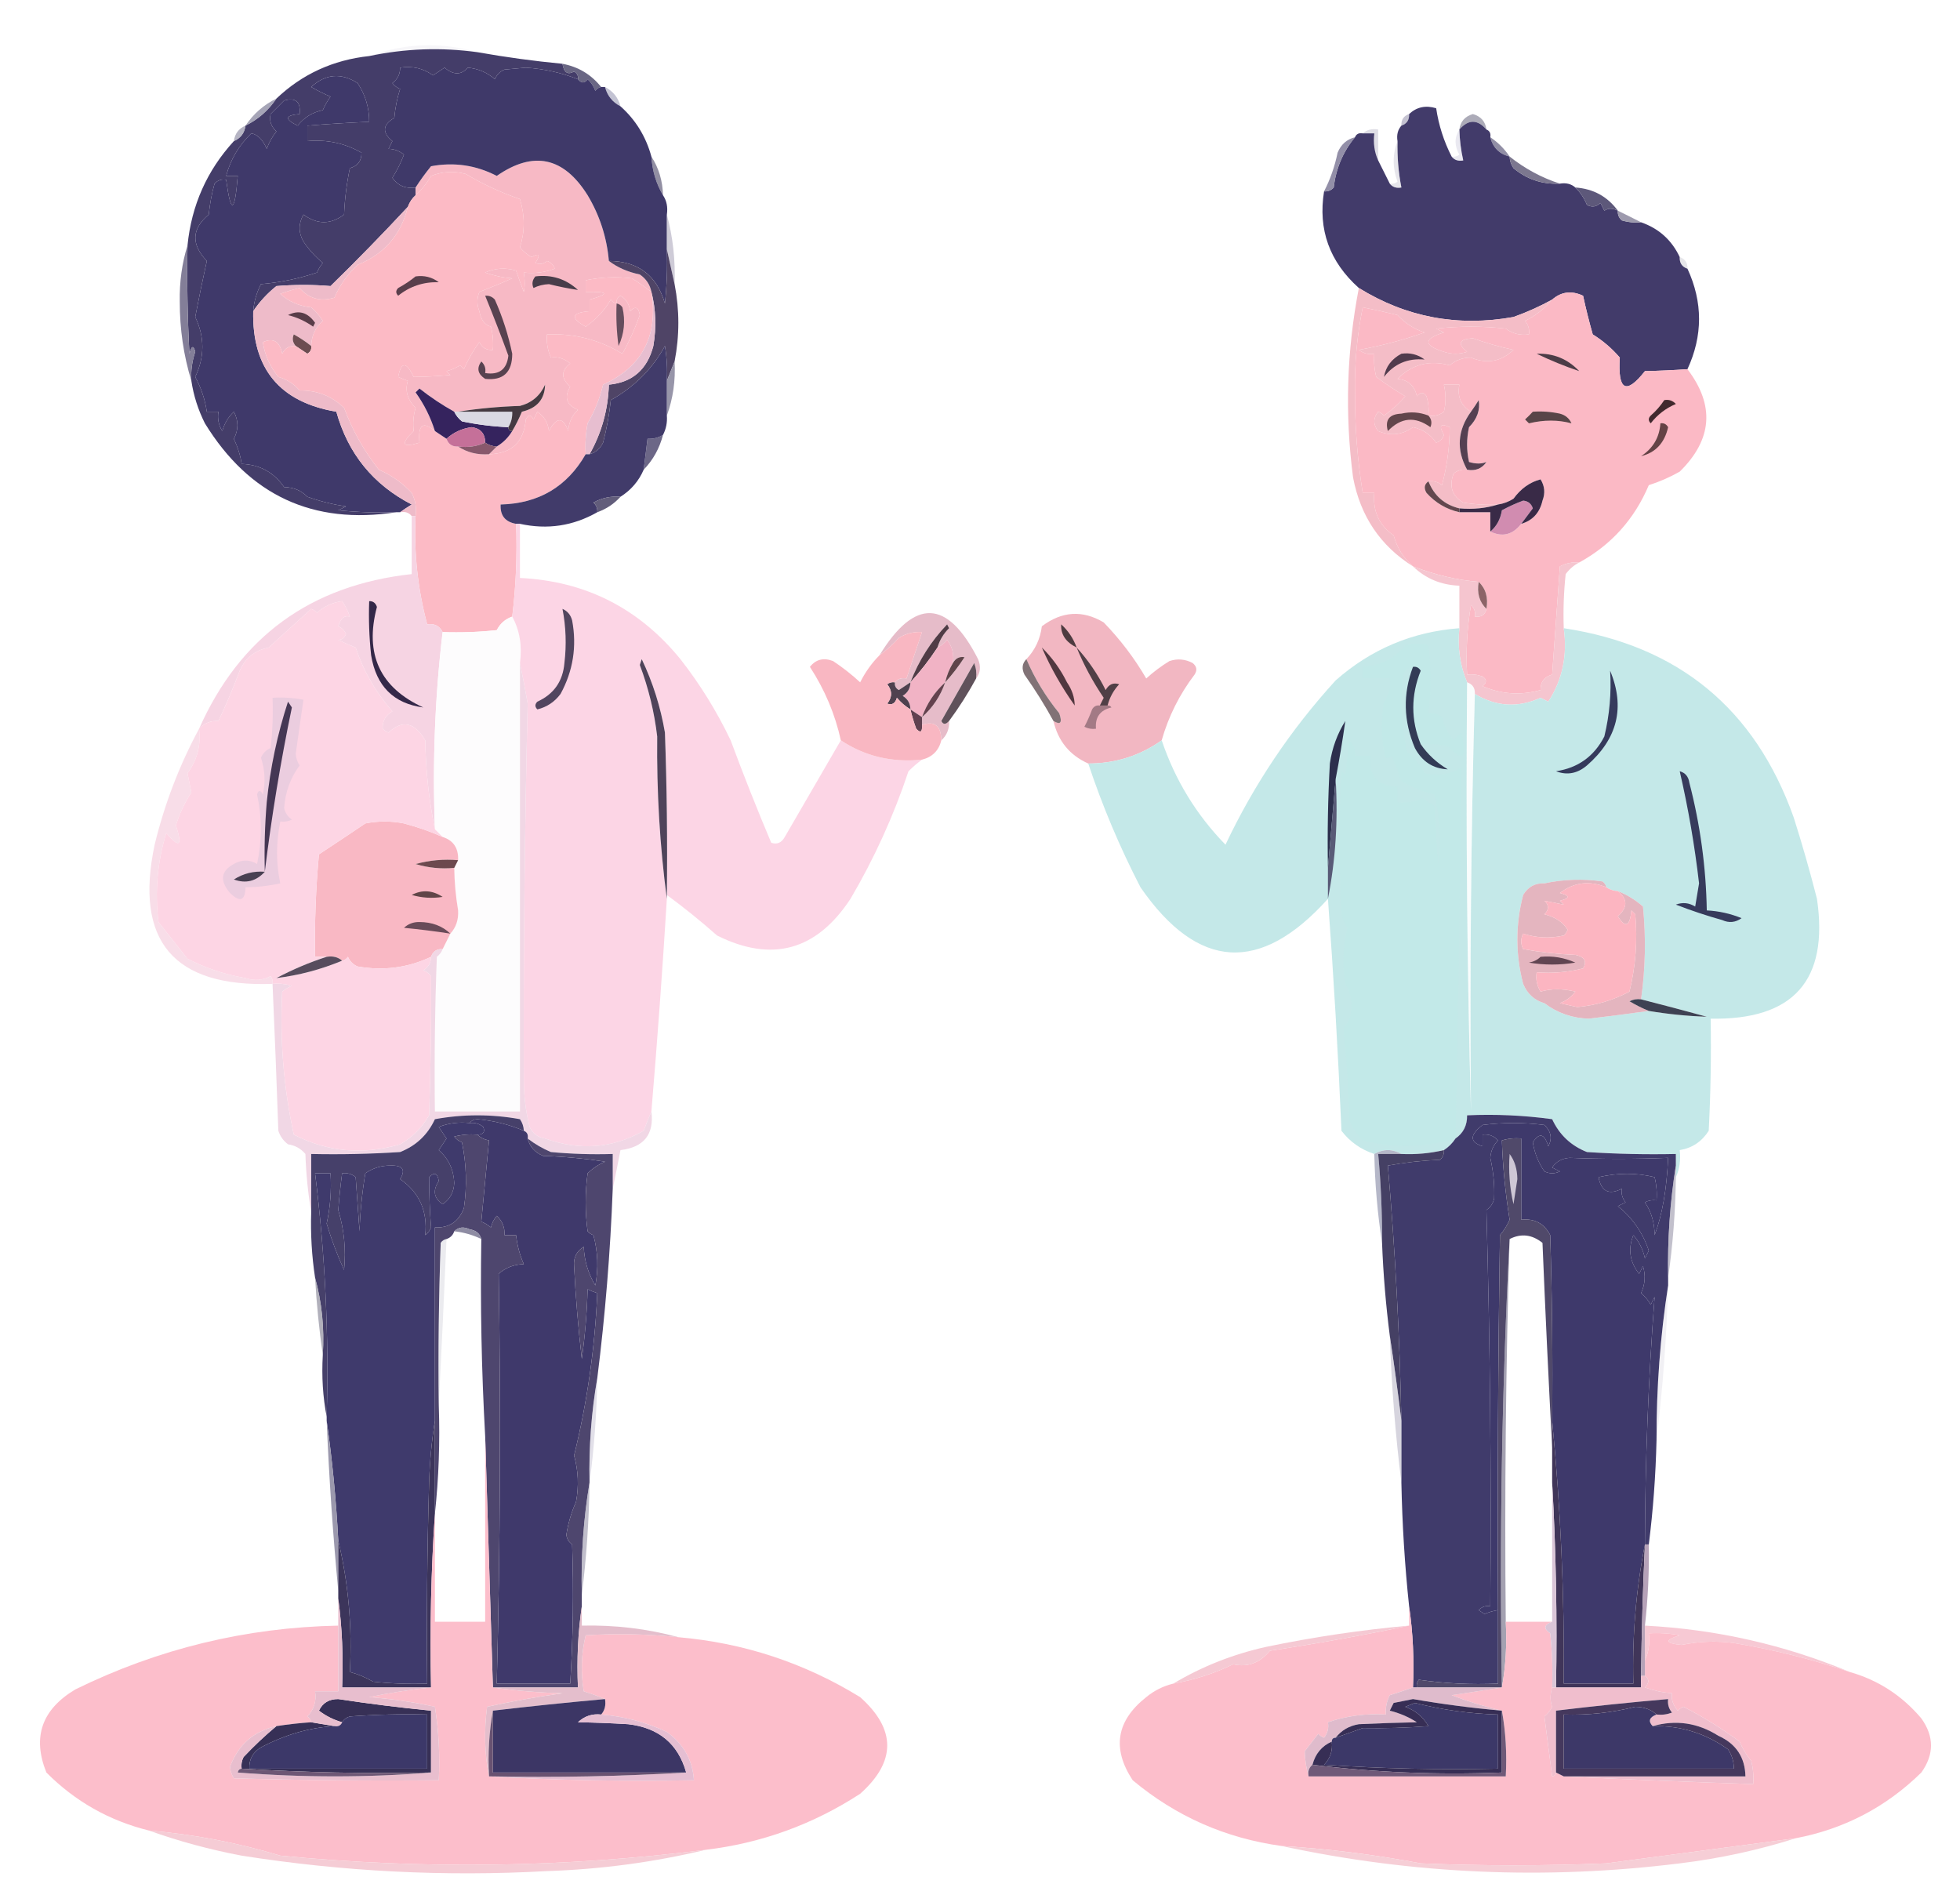 <?xml version="1.0" encoding="UTF-8"?>
<!DOCTYPE svg PUBLIC "-//W3C//DTD SVG 1.1//EN" "http://www.w3.org/Graphics/SVG/1.1/DTD/svg11.dtd">
<svg xmlns="http://www.w3.org/2000/svg" version="1.1" width="507px" height="492px" style="shape-rendering:geometricPrecision; text-rendering:geometricPrecision; image-rendering:optimizeQuality; fill-rule:evenodd; clip-rule:evenodd" xmlns:xlink="http://www.w3.org/1999/xlink">
<g><path style="opacity:0.125" fill="#c4bfd4" d="M 123.5,13.5 C 114.119,12.208 104.785,12.542 95.5,14.5C 104.74,11.144 114.073,10.811 123.5,13.5 Z"/></g>
<g><path style="opacity:1" fill="#443d69" d="M 123.5,13.5 C 130.827,14.805 138.161,15.805 145.5,16.5C 145.863,18.777 146.863,19.444 148.5,18.5C 149.298,18.957 149.631,19.624 149.5,20.5C 145.231,18.807 140.731,17.807 136,17.5C 134.167,17.667 132.333,17.833 130.5,18C 129.333,18.5 128.5,19.333 128,20.5C 126.061,18.764 123.728,17.764 121,17.5C 119.307,19.454 117.307,19.454 115,17.5C 114,18.167 113,18.833 112,19.5C 109.544,17.679 106.711,17.012 103.5,17.5C 103.52,19.143 102.853,20.476 101.5,21.5C 102.025,22.192 102.692,22.692 103.5,23C 102.726,25.405 102.226,27.905 102,30.5C 98.956,32.257 98.789,34.257 101.5,36.5C 101.167,37.167 100.833,37.833 100.5,38.5C 101.989,38.533 103.322,39.033 104.5,40C 103.689,42.105 102.689,44.105 101.5,46C 102.944,48.035 104.944,48.868 107.5,48.5C 107.5,49.167 107.5,49.833 107.5,50.5C 106.599,51.291 105.932,52.291 105.5,53.5C 99.009,60.492 92.342,67.325 85.5,74C 80.868,73.607 76.201,73.607 71.5,74C 69.153,75.873 67.153,78.039 65.5,80.5C 65.698,78.04 66.365,75.707 67.5,73.5C 72.499,73.066 77.332,72.066 82,70.5C 82.374,69.584 82.874,68.75 83.5,68C 81.538,66.379 79.871,64.546 78.5,62.5C 77.167,60.167 77.167,57.833 78.5,55.5C 82.041,58.116 85.541,58.116 89,55.5C 89.174,51.459 89.674,47.459 90.5,43.5C 92.55,42.923 93.55,41.59 93.5,39.5C 89.215,37.042 84.548,36.042 79.5,36.5C 79.5,35.167 79.5,33.833 79.5,32.5C 84.26,32.11 89.593,31.776 95.5,31.5C 95.517,27.883 94.517,24.55 92.5,21.5C 88.23,18.768 84.23,19.102 80.5,22.5C 82.113,23.427 83.779,24.261 85.5,25C 84.707,26.085 84.04,27.252 83.5,28.5C 80.834,29.039 78.667,30.372 77,32.5C 73.534,30.819 73.7,29.819 77.5,29.5C 77.824,26.32 76.49,25.153 73.5,26C 72.333,27.167 71.167,28.333 70,29.5C 69.607,31.199 70.107,32.699 71.5,34C 70.419,35.371 69.585,36.871 69,38.5C 67.988,36.136 66.655,34.802 65,34.5C 61.779,37.619 59.612,41.285 58.5,45.5C 59.5,45.5 60.5,45.5 61.5,45.5C 60.72,55.2 59.72,55.533 58.5,46.5C 57.325,46.281 56.325,46.614 55.5,47.5C 54.77,50.109 54.27,52.776 54,55.5C 49.56,59.195 49.394,63.195 53.5,67.5C 52.439,72.306 51.439,77.14 50.5,82C 52.965,87.139 52.965,92.305 50.5,97.5C 52.044,100.356 53.044,103.356 53.5,106.5C 54.5,106.5 55.5,106.5 56.5,106.5C 56.215,108.288 56.548,109.955 57.5,111.5C 58.065,109.49 59.065,107.824 60.5,106.5C 61.724,108.828 61.724,111.161 60.5,113.5C 61.582,115.884 62.249,118.05 62.5,120C 67.166,120.166 70.833,122.166 73.5,126C 75.941,126.036 77.941,126.869 79.5,128.5C 82.747,129.65 86.08,130.483 89.5,131C 88.833,131.333 88.167,131.667 87.5,132C 92.489,132.499 97.489,132.666 102.5,132.5C 80.965,135.818 64.465,128.151 53,109.5C 51.241,105.991 50.074,102.325 49.5,98.5C 49.344,95.934 49.678,93.434 50.5,91C 50.056,89.238 49.556,89.405 49,91.5C 48.5,82.173 48.334,72.839 48.5,63.5C 49.539,53.096 53.539,44.096 60.5,36.5C 62.262,35.738 63.262,34.404 63.5,32.5C 66.764,30.906 69.431,28.573 71.5,25.5C 78.169,19.169 86.169,15.502 95.5,14.5C 104.785,12.542 114.119,12.208 123.5,13.5 Z"/></g>
<g><path style="opacity:1" fill="#6a6784" d="M 145.5,16.5 C 149.598,17.272 152.931,19.272 155.5,22.5C 154.883,22.611 154.383,22.944 154,23.5C 153.581,22.328 152.915,21.328 152,20.5C 151.23,21.598 150.397,21.598 149.5,20.5C 149.631,19.624 149.298,18.957 148.5,18.5C 146.863,19.444 145.863,18.777 145.5,16.5 Z"/></g>
<g><path style="opacity:0.725" fill="#adacc2" d="M 156.5,22.5 C 158.587,23.585 159.92,25.251 160.5,27.5C 158.413,26.415 157.08,24.749 156.5,22.5 Z"/></g>
<g><path style="opacity:0.875" fill="#9998ac" d="M 71.5,25.5 C 69.431,28.573 66.764,30.906 63.5,32.5C 65.569,29.427 68.236,27.094 71.5,25.5 Z"/></g>
<g><path style="opacity:0.898" fill="#a3a1b0" d="M 384.5,33.5 C 382.167,30.833 379.833,30.833 377.5,33.5C 377.762,31.436 378.929,30.103 381,29.5C 383.071,30.103 384.238,31.436 384.5,33.5 Z"/></g>
<g><path style="opacity:0.584" fill="#9b97b0" d="M 364.5,29.5 C 364.573,31.027 363.906,32.027 362.5,32.5C 362.427,30.973 363.094,29.973 364.5,29.5 Z"/></g>
<g><path style="opacity:0.824" fill="#a5a4b6" d="M 63.5,32.5 C 63.262,34.404 62.262,35.738 60.5,36.5C 60.738,34.596 61.738,33.262 63.5,32.5 Z"/></g>
<g><path style="opacity:1" fill="#3f396a" d="M 65.5,80.5 C 65.19,95.356 72.356,104.023 87,106.5C 90.029,117.358 96.529,125.358 106.5,130.5C 105.398,131.176 104.398,131.842 103.5,132.5C 103.167,132.5 102.833,132.5 102.5,132.5C 97.489,132.666 92.489,132.499 87.5,132C 88.167,131.667 88.833,131.333 89.5,131C 86.08,130.483 82.747,129.65 79.5,128.5C 77.941,126.869 75.941,126.036 73.5,126C 70.833,122.166 67.166,120.166 62.5,120C 62.249,118.05 61.582,115.884 60.5,113.5C 61.724,111.161 61.724,108.828 60.5,106.5C 59.065,107.824 58.065,109.49 57.5,111.5C 56.548,109.955 56.215,108.288 56.5,106.5C 55.5,106.5 54.5,106.5 53.5,106.5C 53.044,103.356 52.044,100.356 50.5,97.5C 52.965,92.305 52.965,87.139 50.5,82C 51.439,77.14 52.439,72.306 53.5,67.5C 49.394,63.195 49.56,59.195 54,55.5C 54.27,52.776 54.77,50.109 55.5,47.5C 56.325,46.614 57.325,46.281 58.5,46.5C 59.72,55.533 60.72,55.2 61.5,45.5C 60.5,45.5 59.5,45.5 58.5,45.5C 59.612,41.285 61.779,37.619 65,34.5C 66.655,34.802 67.988,36.136 69,38.5C 69.585,36.871 70.419,35.371 71.5,34C 70.107,32.699 69.607,31.199 70,29.5C 71.167,28.333 72.333,27.167 73.5,26C 76.49,25.153 77.824,26.32 77.5,29.5C 73.7,29.819 73.534,30.819 77,32.5C 78.667,30.372 80.834,29.039 83.5,28.5C 84.04,27.252 84.707,26.085 85.5,25C 83.779,24.261 82.113,23.427 80.5,22.5C 84.23,19.102 88.23,18.768 92.5,21.5C 94.517,24.55 95.517,27.883 95.5,31.5C 89.593,31.776 84.26,32.11 79.5,32.5C 79.5,33.833 79.5,35.167 79.5,36.5C 84.548,36.042 89.215,37.042 93.5,39.5C 93.55,41.59 92.55,42.923 90.5,43.5C 89.674,47.459 89.174,51.459 89,55.5C 85.541,58.116 82.041,58.116 78.5,55.5C 77.167,57.833 77.167,60.167 78.5,62.5C 79.871,64.546 81.538,66.379 83.5,68C 82.874,68.75 82.374,69.584 82,70.5C 77.332,72.066 72.499,73.066 67.5,73.5C 66.365,75.707 65.698,78.04 65.5,80.5 Z"/></g>
<g><path style="opacity:0.992" fill="#908da4" d="M 385.5,35.5 C 387.5,36.833 389.167,38.5 390.5,40.5C 387.833,39.833 386.167,38.167 385.5,35.5 Z"/></g>
<g><path style="opacity:0.424" fill="#b2afc2" d="M 352.5,34.5 C 353.568,33.566 354.901,33.232 356.5,33.5C 356.5,36.167 356.5,38.833 356.5,41.5C 355.532,39.393 355.198,37.059 355.5,34.5C 354.5,34.5 353.5,34.5 352.5,34.5 Z"/></g>
<g><path style="opacity:1" fill="#928fa3" d="M 168.5,40.5 C 170.41,43.453 171.41,46.786 171.5,50.5C 169.723,47.495 168.723,44.162 168.5,40.5 Z"/></g>
<g><path style="opacity:1" fill="#f7b9c5" d="M 157.5,67.5 C 159.732,69.195 162.399,70.362 165.5,71C 167.141,72.129 168.141,73.629 168.5,75.5C 166.946,74.307 165.279,73.14 163.5,72C 159.476,71.503 155.476,71.669 151.5,72.5C 151.5,73.5 151.5,74.5 151.5,75.5C 157.453,75.372 157.787,76.039 152.5,77.5C 152.5,78.5 152.5,79.5 152.5,80.5C 147.764,80.885 147.431,82.219 151.5,84.5C 154.19,82.644 156.356,80.311 158,77.5C 158.383,78.056 158.883,78.389 159.5,78.5C 159.369,77.624 159.702,76.957 160.5,76.5C 161.971,77.38 162.804,78.714 163,80.5C 164.342,79.098 165.176,79.431 165.5,81.5C 164.26,84.977 162.76,88.311 161,91.5C 155.085,87.879 148.585,86.213 141.5,86.5C 141.318,88.591 141.652,90.591 142.5,92.5C 144.201,92.19 145.868,92.69 147.5,94C 145.078,95.888 145.078,97.888 147.5,100C 145.86,102.776 146.527,104.776 149.5,106C 147.954,107.44 147.121,109.273 147,111.5C 145.635,107.777 143.968,107.777 142,111.5C 141.755,109.337 140.755,107.67 139,106.5C 138.667,107.167 138.333,107.833 138,108.5C 137.333,107.167 136.667,107.167 136,108.5C 135.533,114.321 132.366,117.321 126.5,117.5C 127.167,116.833 127.833,116.167 128.5,115.5C 130.167,114.5 131.5,113.167 132.5,111.5C 133.41,109.981 134.243,108.315 135,106.5C 138.919,105.596 140.919,103.263 141,99.5C 139.701,102.374 137.535,104.207 134.5,105C 128.984,105.173 123.651,105.673 118.5,106.5C 118.167,106.5 117.833,106.5 117.5,106.5C 114.393,104.772 111.393,102.772 108.5,100.5C 108.167,100.833 107.833,101.167 107.5,101.5C 109.705,104.577 111.372,107.91 112.5,111.5C 109.417,108.857 108.083,109.857 108.5,114.5C 104.016,115.901 103.516,114.901 107,111.5C 106.773,109.426 106.939,107.426 107.5,105.5C 105.391,103.38 104.724,101.046 105.5,98.5C 104.753,98.263 103.92,97.93 103,97.5C 103.767,93.494 105.101,93.494 107,97.5C 109.969,97.481 113.135,97.314 116.5,97C 116.167,96.667 115.833,96.333 115.5,96C 116.766,95.691 117.933,95.191 119,94.5C 119.333,94.833 119.667,95.167 120,95.5C 121.08,93.004 122.414,90.671 124,88.5C 124.71,89.973 125.876,90.64 127.5,90.5C 127.662,88.473 127.495,86.473 127,84.5C 125.388,84.048 124.388,82.715 124,80.5C 123.333,78.833 123.333,77.167 124,75.5C 126.89,74.406 129.723,73.24 132.5,72C 130.1,71.814 127.766,71.314 125.5,70.5C 128.106,69.348 130.773,69.182 133.5,70C 134.103,71.825 134.77,73.659 135.5,75.5C 135.807,74.112 135.807,72.446 135.5,70.5C 138.247,70.813 140.914,70.48 143.5,69.5C 143.167,68.5 142.5,67.833 141.5,67.5C 140.549,68.326 139.549,68.492 138.5,68C 139.863,65.871 139.529,65.371 137.5,66.5C 136.354,65.855 135.354,65.022 134.5,64C 135.798,59.882 135.798,55.715 134.5,51.5C 129.528,49.784 124.861,47.617 120.5,45C 117.446,44.179 114.446,44.345 111.5,45.5C 110.388,47.419 109.054,49.086 107.5,50.5C 107.5,49.833 107.5,49.167 107.5,48.5C 108.69,46.645 110.023,44.812 111.5,43C 117.474,41.89 123.14,42.724 128.5,45.5C 137.976,38.93 145.809,40.597 152,50.5C 155.131,55.728 156.965,61.395 157.5,67.5 Z"/></g>
<g><path style="opacity:1" fill="#423b6a" d="M 375.5,40.5 C 376.209,41.404 377.209,41.737 378.5,41.5C 377.908,38.873 377.575,36.206 377.5,33.5C 379.833,30.833 382.167,30.833 384.5,33.5C 385.338,33.842 385.672,34.508 385.5,35.5C 386.167,38.167 387.833,39.833 390.5,40.5C 390.539,41.583 390.873,42.583 391.5,43.5C 394.964,46.395 398.964,47.728 403.5,47.5C 405.099,47.232 406.432,47.566 407.5,48.5C 408.778,49.749 409.778,51.249 410.5,53C 411.784,53.684 412.951,53.517 414,52.5C 414.333,53.167 414.667,53.833 415,54.5C 415.986,53.829 417.153,53.829 418.5,54.5C 418.414,55.496 418.748,56.329 419.5,57C 421.134,57.493 422.801,57.66 424.5,57.5C 429.104,59.105 432.438,62.105 434.5,66.5C 434.427,68.027 435.094,69.027 436.5,69.5C 440.5,78.167 440.5,86.833 436.5,95.5C 432.944,95.75 429.277,95.917 425.5,96C 420.614,102.199 418.447,101.032 419,92.5C 416.961,90.126 414.628,88.126 412,86.5C 411.059,83.185 410.226,79.852 409.5,76.5C 406.524,75.11 403.857,75.443 401.5,77.5C 398.337,79.246 395.004,80.746 391.5,82C 377.098,84.587 363.765,82.087 351.5,74.5C 343.904,67.704 340.904,59.371 342.5,49.5C 343.496,49.586 344.329,49.252 345,48.5C 345.567,43.581 347.4,39.248 350.5,35.5C 350.842,34.662 351.508,34.328 352.5,34.5C 353.5,34.5 354.5,34.5 355.5,34.5C 355.198,37.059 355.532,39.393 356.5,41.5C 357.5,43.5 358.5,45.5 359.5,47.5C 360.209,48.404 361.209,48.737 362.5,48.5C 361.728,44.548 361.395,40.548 361.5,36.5C 361.232,34.901 361.566,33.568 362.5,32.5C 363.906,32.027 364.573,31.027 364.5,29.5C 366.455,27.674 368.788,27.174 371.5,28C 372.148,32.382 373.481,36.549 375.5,40.5 Z"/></g>
<g><path style="opacity:0.282" fill="#b6b4ce" d="M 377.5,33.5 C 377.575,36.206 377.908,38.873 378.5,41.5C 377.209,41.737 376.209,41.404 375.5,40.5C 376.239,40.631 376.906,40.464 377.5,40C 376.189,37.727 376.189,35.56 377.5,33.5 Z"/></g>
<g><path style="opacity:0.38" fill="#bebbcc" d="M 361.5,36.5 C 361.395,40.548 361.728,44.548 362.5,48.5C 361.209,48.737 360.209,48.404 359.5,47.5C 360.239,47.631 360.906,47.464 361.5,47C 360.18,43.399 360.18,39.899 361.5,36.5 Z"/></g>
<g><path style="opacity:1" fill="#7c778f" d="M 390.5,40.5 C 394.464,43.647 398.798,45.98 403.5,47.5C 398.964,47.728 394.964,46.395 391.5,43.5C 390.873,42.583 390.539,41.583 390.5,40.5 Z"/></g>
<g><path style="opacity:0.922" fill="#8b86a1" d="M 350.5,35.5 C 347.4,39.248 345.567,43.581 345,48.5C 344.329,49.252 343.496,49.586 342.5,49.5C 344.097,46.404 345.264,43.07 346,39.5C 346.876,37.364 348.376,36.031 350.5,35.5 Z"/></g>
<g><path style="opacity:1" fill="#5d587a" d="M 407.5,48.5 C 412.139,48.824 415.806,50.824 418.5,54.5C 417.153,53.829 415.986,53.829 415,54.5C 414.667,53.833 414.333,53.167 414,52.5C 412.951,53.517 411.784,53.684 410.5,53C 409.778,51.249 408.778,49.749 407.5,48.5 Z"/></g>
<g><path style="opacity:1" fill="#3f3969" d="M 149.5,20.5 C 150.397,21.598 151.23,21.598 152,20.5C 152.915,21.328 153.581,22.328 154,23.5C 154.383,22.944 154.883,22.611 155.5,22.5C 155.833,22.5 156.167,22.5 156.5,22.5C 157.08,24.749 158.413,26.415 160.5,27.5C 164.417,30.988 167.083,35.321 168.5,40.5C 168.723,44.162 169.723,47.495 171.5,50.5C 172.451,51.919 172.784,53.585 172.5,55.5C 172.5,58.5 172.5,61.5 172.5,64.5C 172.666,69.178 172.499,73.845 172,78.5C 169.893,71.225 165.06,67.558 157.5,67.5C 156.965,61.395 155.131,55.728 152,50.5C 145.809,40.597 137.976,38.93 128.5,45.5C 123.14,42.724 117.474,41.89 111.5,43C 110.023,44.812 108.69,46.645 107.5,48.5C 104.944,48.868 102.944,48.035 101.5,46C 102.689,44.105 103.689,42.105 104.5,40C 103.322,39.033 101.989,38.533 100.5,38.5C 100.833,37.833 101.167,37.167 101.5,36.5C 98.789,34.257 98.956,32.257 102,30.5C 102.226,27.905 102.726,25.405 103.5,23C 102.692,22.692 102.025,22.192 101.5,21.5C 102.853,20.476 103.52,19.143 103.5,17.5C 106.711,17.012 109.544,17.679 112,19.5C 113,18.833 114,18.167 115,17.5C 117.307,19.454 119.307,19.454 121,17.5C 123.728,17.764 126.061,18.764 128,20.5C 128.5,19.333 129.333,18.5 130.5,18C 132.333,17.833 134.167,17.667 136,17.5C 140.731,17.807 145.231,18.807 149.5,20.5 Z"/></g>
<g><path style="opacity:0.957" fill="#9895a9" d="M 418.5,54.5 C 420.574,55.514 422.574,56.514 424.5,57.5C 422.801,57.66 421.134,57.493 419.5,57C 418.748,56.329 418.414,55.496 418.5,54.5 Z"/></g>
<g><path style="opacity:0.345" fill="#b7b7c3" d="M 434.5,66.5 C 435.906,66.973 436.573,67.973 436.5,69.5C 435.094,69.027 434.427,68.027 434.5,66.5 Z"/></g>
<g><path style="opacity:0.596" fill="#ada8bc" d="M 172.5,55.5 C 174.057,61.261 174.724,67.261 174.5,73.5C 173.833,70.5 173.167,67.5 172.5,64.5C 172.5,61.5 172.5,58.5 172.5,55.5 Z"/></g>
<g><path style="opacity:1" fill="#eebbc9" d="M 105.5,53.5 C 103.72,60.736 99.386,65.736 92.5,68.5C 89.887,70.939 87.887,73.772 86.5,77C 82.891,78.072 79.891,77.239 77.5,74.5C 75.803,74.899 74.137,75.399 72.5,76C 74.709,78.021 77.376,79.188 80.5,79.5C 81.681,80.514 82.681,81.681 83.5,83C 81.571,84.694 80.571,86.861 80.5,89.5C 79.115,88.386 77.615,87.386 76,86.5C 75.53,87.577 75.697,88.577 76.5,89.5C 74.876,89.36 73.71,90.027 73,91.5C 72.375,88.294 70.709,87.294 68,88.5C 68.446,91.739 69.779,94.739 72,97.5C 74.178,98.116 76.012,99.283 77.5,101C 81.98,100.936 85.814,102.436 89,105.5C 91.158,111.32 94.158,116.654 98,121.5C 101.251,122.92 104.085,124.92 106.5,127.5C 107.466,129.396 107.799,131.396 107.5,133.5C 107.167,133.5 106.833,133.5 106.5,133.5C 105.791,132.596 104.791,132.263 103.5,132.5C 104.398,131.842 105.398,131.176 106.5,130.5C 96.529,125.358 90.029,117.358 87,106.5C 72.356,104.023 65.19,95.356 65.5,80.5C 67.153,78.039 69.153,75.873 71.5,74C 76.201,73.607 80.868,73.607 85.5,74C 92.342,67.325 99.009,60.492 105.5,53.5 Z"/></g>
<g><path style="opacity:1" fill="#593d49" d="M 74.5,81.5 C 77.251,80.107 79.585,80.774 81.5,83.5C 81.333,83.833 81.167,84.167 81,84.5C 79.007,83.086 76.84,82.086 74.5,81.5 Z"/></g>
<g><path style="opacity:1" fill="#6c4c51" d="M 80.5,89.5 C 80.631,90.376 80.297,91.043 79.5,91.5C 78.482,90.808 77.482,90.141 76.5,89.5C 75.697,88.577 75.53,87.577 76,86.5C 77.615,87.386 79.115,88.386 80.5,89.5 Z"/></g>
<g><path style="opacity:1" fill="#f4bdc7" d="M 351.5,74.5 C 363.765,82.087 377.098,84.587 391.5,82C 395.004,80.746 398.337,79.246 401.5,77.5C 399.599,79.796 397.266,81.629 394.5,83C 395.337,84.011 395.67,85.178 395.5,86.5C 393.25,86.819 391.25,86.319 389.5,85C 383.5,84.333 377.5,84.333 371.5,85C 372.167,85.333 372.833,85.667 373.5,86C 368.167,87.667 368.167,89.333 373.5,91C 375.5,91.667 377.5,91.667 379.5,91C 376.898,88.888 377.398,87.721 381,87.5C 384.429,88.733 387.929,89.733 391.5,90.5C 388.287,93.552 384.62,94.219 380.5,92.5C 378.407,92.486 376.574,93.152 375,94.5C 369.797,93.06 365.297,94.226 361.5,98C 364.272,98.272 365.938,99.772 366.5,102.5C 367.425,101.359 368.259,101.359 369,102.5C 369.494,104.134 369.66,105.801 369.5,107.5C 370.978,107.762 372.311,107.429 373.5,106.5C 374.053,104.273 374.053,101.939 373.5,99.5C 374.833,99.5 376.167,99.5 377.5,99.5C 376.908,102.631 377.908,104.964 380.5,106.5C 377,111.323 376.666,116.323 379.5,121.5C 378.178,121.33 377.011,121.663 376,122.5C 374.788,125.834 375.621,128.334 378.5,130C 381.482,130.498 384.482,130.665 387.5,130.5C 384.375,131.479 381.042,131.813 377.5,131.5C 373.635,130.563 370.968,128.23 369.5,124.5C 370.822,124.33 371.989,124.663 373,125.5C 374.328,120.543 374.994,115.543 375,110.5C 372.609,109.398 372.109,110.064 373.5,112.5C 373.167,113.5 372.5,114.167 371.5,114.5C 370.043,112.38 368.043,111.047 365.5,110.5C 362.699,112.526 359.699,112.859 356.5,111.5C 355.167,109.833 355.167,108.167 356.5,106.5C 357.086,106.709 357.586,107.043 358,107.5C 360.046,106.089 361.879,104.423 363.5,102.5C 360.914,100.957 358.414,99.291 356,97.5C 355.505,95.527 355.338,93.527 355.5,91.5C 354.022,91.762 352.689,91.429 351.5,90.5C 357.356,89.442 363.023,87.942 368.5,86C 365.761,85.088 363.428,83.588 361.5,81.5C 358.503,80.752 355.503,80.085 352.5,79.5C 351.026,86.747 350.36,94.08 350.5,101.5C 350.454,110.243 351.121,118.91 352.5,127.5C 353.5,127.5 354.5,127.5 355.5,127.5C 355.069,132.239 356.736,135.905 360.5,138.5C 361.366,141.692 363.032,144.359 365.5,146.5C 357.068,141.201 351.901,133.534 350,123.5C 347.851,107.083 348.351,90.75 351.5,74.5 Z"/></g>
<g><path style="opacity:1" fill="#837e98" d="M 48.5,63.5 C 48.334,72.839 48.5,82.173 49,91.5C 49.556,89.405 50.056,89.238 50.5,91C 49.678,93.434 49.344,95.934 49.5,98.5C 47.491,91.956 46.491,85.122 46.5,78C 46.406,72.921 47.072,68.088 48.5,63.5 Z"/></g>
<g><path style="opacity:1" fill="#4f4466" d="M 172.5,64.5 C 173.167,67.5 173.833,70.5 174.5,73.5C 175.791,80.18 175.791,86.847 174.5,93.5C 173.833,95.167 173.167,96.833 172.5,98.5C 172.665,95.482 172.498,92.482 172,89.5C 168.781,95.386 164.114,100.053 158,103.5C 157.612,107.219 156.945,110.886 156,114.5C 155.241,116.063 154.074,117.063 152.5,117.5C 155.631,111.97 157.298,105.97 157.5,99.5C 163.59,98.919 167.423,95.585 169,89.5C 169.815,84.648 169.648,79.981 168.5,75.5C 168.141,73.629 167.141,72.129 165.5,71C 162.399,70.362 159.732,69.195 157.5,67.5C 165.06,67.558 169.893,71.225 172,78.5C 172.499,73.845 172.666,69.178 172.5,64.5 Z"/></g>
<g><path style="opacity:0.957" fill="#9290a5" d="M 174.5,93.5 C 174.771,98.434 174.104,103.1 172.5,107.5C 172.5,104.5 172.5,101.5 172.5,98.5C 173.167,96.833 173.833,95.167 174.5,93.5 Z"/></g>
<g><path style="opacity:1" fill="#fcbac5" d="M 112.5,111.5 C 113.5,112.167 114.5,112.833 115.5,113.5C 115.973,114.906 116.973,115.573 118.5,115.5C 120.838,117.04 123.505,117.706 126.5,117.5C 132.366,117.321 135.533,114.321 136,108.5C 136.667,107.167 137.333,107.167 138,108.5C 138.333,107.833 138.667,107.167 139,106.5C 140.755,107.67 141.755,109.337 142,111.5C 143.968,107.777 145.635,107.777 147,111.5C 147.121,109.273 147.954,107.44 149.5,106C 146.527,104.776 145.86,102.776 147.5,100C 145.078,97.888 145.078,95.888 147.5,94C 145.868,92.69 144.201,92.19 142.5,92.5C 141.652,90.591 141.318,88.591 141.5,86.5C 148.585,86.213 155.085,87.879 161,91.5C 162.76,88.311 164.26,84.977 165.5,81.5C 165.176,79.431 164.342,79.098 163,80.5C 162.804,78.714 161.971,77.38 160.5,76.5C 159.702,76.957 159.369,77.624 159.5,78.5C 158.883,78.389 158.383,78.056 158,77.5C 156.356,80.311 154.19,82.644 151.5,84.5C 147.431,82.219 147.764,80.885 152.5,80.5C 152.5,79.5 152.5,78.5 152.5,77.5C 157.787,76.039 157.453,75.372 151.5,75.5C 151.5,74.5 151.5,73.5 151.5,72.5C 155.476,71.669 159.476,71.503 163.5,72C 165.279,73.14 166.946,74.307 168.5,75.5C 170.322,86.863 166.155,94.863 156,99.5C 155.16,103.063 153.826,106.397 152,109.5C 151.503,112.146 151.336,114.813 151.5,117.5C 146.667,125.921 139.334,130.255 129.5,130.5C 129.343,133.344 130.676,135.011 133.5,135.5C 133.801,143.586 133.467,151.586 132.5,159.5C 130.717,160.114 129.384,161.28 128.5,163C 123.845,163.499 119.179,163.666 114.5,163.5C 113.713,161.896 112.38,161.229 110.5,161.5C 108.052,152.355 107.052,143.022 107.5,133.5C 107.799,131.396 107.466,129.396 106.5,127.5C 104.085,124.92 101.251,122.92 98,121.5C 94.158,116.654 91.158,111.32 89,105.5C 85.814,102.436 81.98,100.936 77.5,101C 76.012,99.283 74.178,98.116 72,97.5C 69.779,94.739 68.446,91.739 68,88.5C 70.709,87.294 72.375,88.294 73,91.5C 73.71,90.027 74.876,89.36 76.5,89.5C 77.482,90.141 78.482,90.808 79.5,91.5C 80.297,91.043 80.631,90.376 80.5,89.5C 80.571,86.861 81.571,84.694 83.5,83C 82.681,81.681 81.681,80.514 80.5,79.5C 77.376,79.188 74.709,78.021 72.5,76C 74.137,75.399 75.803,74.899 77.5,74.5C 79.891,77.239 82.891,78.072 86.5,77C 87.887,73.772 89.887,70.939 92.5,68.5C 99.386,65.736 103.72,60.736 105.5,53.5C 105.932,52.291 106.599,51.291 107.5,50.5C 109.054,49.086 110.388,47.419 111.5,45.5C 114.446,44.345 117.446,44.179 120.5,45C 124.861,47.617 129.528,49.784 134.5,51.5C 135.798,55.715 135.798,59.882 134.5,64C 135.354,65.022 136.354,65.855 137.5,66.5C 139.529,65.371 139.863,65.871 138.5,68C 139.549,68.492 140.549,68.326 141.5,67.5C 142.5,67.833 143.167,68.5 143.5,69.5C 140.914,70.48 138.247,70.813 135.5,70.5C 135.807,72.446 135.807,74.112 135.5,75.5C 134.77,73.659 134.103,71.825 133.5,70C 130.773,69.182 128.106,69.348 125.5,70.5C 127.766,71.314 130.1,71.814 132.5,72C 129.723,73.24 126.89,74.406 124,75.5C 123.333,77.167 123.333,78.833 124,80.5C 124.388,82.715 125.388,84.048 127,84.5C 127.495,86.473 127.662,88.473 127.5,90.5C 125.876,90.64 124.71,89.973 124,88.5C 122.414,90.671 121.08,93.004 120,95.5C 119.667,95.167 119.333,94.833 119,94.5C 117.933,95.191 116.766,95.691 115.5,96C 115.833,96.333 116.167,96.667 116.5,97C 113.135,97.314 109.969,97.481 107,97.5C 105.101,93.494 103.767,93.494 103,97.5C 103.92,97.93 104.753,98.263 105.5,98.5C 104.724,101.046 105.391,103.38 107.5,105.5C 106.939,107.426 106.773,109.426 107,111.5C 103.516,114.901 104.016,115.901 108.5,114.5C 108.083,109.857 109.417,108.857 112.5,111.5 Z"/></g>
<g><path style="opacity:1" fill="#35235e" d="M 117.5,106.5 C 117.953,107.458 118.619,108.292 119.5,109C 123.466,109.828 127.466,110.328 131.5,110.5C 131.5,111.167 131.833,111.5 132.5,111.5C 131.5,113.167 130.167,114.5 128.5,115.5C 127.391,115.443 126.391,115.11 125.5,114.5C 125.494,112.156 124.327,110.822 122,110.5C 119.489,110.84 117.322,111.84 115.5,113.5C 114.5,112.833 113.5,112.167 112.5,111.5C 111.372,107.91 109.705,104.577 107.5,101.5C 107.833,101.167 108.167,100.833 108.5,100.5C 111.393,102.772 114.393,104.772 117.5,106.5 Z"/></g>
<g><path style="opacity:1" fill="#dad9e3" d="M 117.5,106.5 C 117.833,106.5 118.167,106.5 118.5,106.5C 123.167,106.5 127.833,106.5 132.5,106.5C 132.567,107.959 132.234,109.292 131.5,110.5C 127.466,110.328 123.466,109.828 119.5,109C 118.619,108.292 117.953,107.458 117.5,106.5 Z"/></g>
<g><path style="opacity:1" fill="#453941" d="M 132.5,111.5 C 131.833,111.5 131.5,111.167 131.5,110.5C 132.234,109.292 132.567,107.959 132.5,106.5C 127.833,106.5 123.167,106.5 118.5,106.5C 123.651,105.673 128.984,105.173 134.5,105C 137.535,104.207 139.701,102.374 141,99.5C 140.919,103.263 138.919,105.596 135,106.5C 134.243,108.315 133.41,109.981 132.5,111.5 Z"/></g>
<g><path style="opacity:1" fill="#654d5d" d="M 159.5,78.5 C 160.117,78.611 160.617,78.944 161,79.5C 161.817,82.964 161.483,86.298 160,89.5C 159.501,85.848 159.335,82.182 159.5,78.5 Z"/></g>
<g><path style="opacity:1" fill="#584250" d="M 125.5,76.5 C 126.496,76.414 127.329,76.748 128,77.5C 129.994,81.984 131.494,86.65 132.5,91.5C 132.503,96.334 130.17,98.501 125.5,98C 123.579,96.759 123.246,95.259 124.5,93.5C 125.386,94.325 125.719,95.325 125.5,96.5C 129.099,97.062 131.099,95.562 131.5,92C 129.595,86.784 127.595,81.617 125.5,76.5 Z"/></g>
<g><path style="opacity:1" fill="#483d4a" d="M 138.5,71.5 C 142.719,70.979 146.386,72.146 149.5,75C 147.067,74.639 144.567,74.139 142,73.5C 140.564,73.559 139.231,73.892 138,74.5C 137.53,73.423 137.697,72.423 138.5,71.5 Z"/></g>
<g><path style="opacity:1" fill="#593f4c" d="M 107.5,71.5 C 109.75,71.181 111.75,71.681 113.5,73C 109.511,72.893 106.011,74.059 103,76.5C 102.333,75.833 102.333,75.167 103,74.5C 104.652,73.601 106.152,72.601 107.5,71.5 Z"/></g>
<g><path style="opacity:1" fill="#6c6787" d="M 171.5,112.5 C 170.59,115.992 168.924,118.992 166.5,121.5C 166.833,118.833 167.167,116.167 167.5,113.5C 168.959,113.567 170.292,113.234 171.5,112.5 Z"/></g>
<g><path style="opacity:1" fill="#c57099" d="M 125.5,114.5 C 123.393,115.468 121.059,115.802 118.5,115.5C 116.973,115.573 115.973,114.906 115.5,113.5C 117.322,111.84 119.489,110.84 122,110.5C 124.327,110.822 125.494,112.156 125.5,114.5 Z"/></g>
<g><path style="opacity:1" fill="#e7bed0" d="M 168.5,75.5 C 169.648,79.981 169.815,84.648 169,89.5C 167.423,95.585 163.59,98.919 157.5,99.5C 157.298,105.97 155.631,111.97 152.5,117.5C 152.167,117.5 151.833,117.5 151.5,117.5C 151.336,114.813 151.503,112.146 152,109.5C 153.826,106.397 155.16,103.063 156,99.5C 166.155,94.863 170.322,86.863 168.5,75.5 Z"/></g>
<g><path style="opacity:1" fill="#88586c" d="M 125.5,114.5 C 126.391,115.11 127.391,115.443 128.5,115.5C 127.833,116.167 127.167,116.833 126.5,117.5C 123.505,117.706 120.838,117.04 118.5,115.5C 121.059,115.802 123.393,115.468 125.5,114.5 Z"/></g>
<g><path style="opacity:1" fill="#413b6a" d="M 172.5,98.5 C 172.5,101.5 172.5,104.5 172.5,107.5C 172.634,109.292 172.301,110.958 171.5,112.5C 170.292,113.234 168.959,113.567 167.5,113.5C 167.167,116.167 166.833,118.833 166.5,121.5C 165.243,124.427 163.243,126.761 160.5,128.5C 158.011,128.298 155.677,128.798 153.5,130C 154.252,130.671 154.586,131.504 154.5,132.5C 148.248,136.06 141.582,137.06 134.5,135.5C 134.167,135.5 133.833,135.5 133.5,135.5C 130.676,135.011 129.343,133.344 129.5,130.5C 139.334,130.255 146.667,125.921 151.5,117.5C 151.833,117.5 152.167,117.5 152.5,117.5C 154.074,117.063 155.241,116.063 156,114.5C 156.945,110.886 157.612,107.219 158,103.5C 164.114,100.053 168.781,95.386 172,89.5C 172.498,92.482 172.665,95.482 172.5,98.5 Z"/></g>
<g><path style="opacity:1" fill="#625d7b" d="M 160.5,128.5 C 158.853,130.326 156.853,131.66 154.5,132.5C 154.586,131.504 154.252,130.671 153.5,130C 155.677,128.798 158.011,128.298 160.5,128.5 Z"/></g>
<g><path style="opacity:1" fill="#fbb9c5" d="M 436.5,95.5 C 443.619,104.857 442.952,113.69 434.5,122C 431.95,123.442 429.284,124.608 426.5,125.5C 422.785,134.292 416.785,140.959 408.5,145.5C 406.738,145.357 405.071,145.691 403.5,146.5C 402.833,155.833 402.167,165.167 401.5,174.5C 399.45,175.077 398.45,176.41 398.5,178.5C 393.355,179.92 388.355,179.587 383.5,177.5C 384.641,176.575 384.641,175.741 383.5,175C 382.207,174.51 380.873,174.343 379.5,174.5C 379.171,168.463 379.504,162.463 380.5,156.5C 381.386,157.325 381.719,158.325 381.5,159.5C 383.179,159.715 384.179,159.048 384.5,157.5C 385.01,154.612 384.344,152.279 382.5,150.5C 376.951,150.065 371.284,148.732 365.5,146.5C 363.032,144.359 361.366,141.692 360.5,138.5C 356.736,135.905 355.069,132.239 355.5,127.5C 354.5,127.5 353.5,127.5 352.5,127.5C 351.121,118.91 350.454,110.243 350.5,101.5C 350.36,94.08 351.026,86.747 352.5,79.5C 355.503,80.085 358.503,80.752 361.5,81.5C 363.428,83.588 365.761,85.088 368.5,86C 363.023,87.942 357.356,89.442 351.5,90.5C 352.689,91.429 354.022,91.762 355.5,91.5C 355.338,93.527 355.505,95.527 356,97.5C 358.414,99.291 360.914,100.957 363.5,102.5C 361.879,104.423 360.046,106.089 358,107.5C 357.586,107.043 357.086,106.709 356.5,106.5C 355.167,108.167 355.167,109.833 356.5,111.5C 359.699,112.859 362.699,112.526 365.5,110.5C 368.043,111.047 370.043,112.38 371.5,114.5C 372.5,114.167 373.167,113.5 373.5,112.5C 372.109,110.064 372.609,109.398 375,110.5C 374.994,115.543 374.328,120.543 373,125.5C 371.989,124.663 370.822,124.33 369.5,124.5C 368.427,125.251 368.26,126.251 369,127.5C 371.313,130.072 374.146,131.739 377.5,132.5C 380.167,132.5 382.833,132.5 385.5,132.5C 385.5,134.167 385.5,135.833 385.5,137.5C 388.618,139.007 391.285,138.34 393.5,135.5C 396.452,134.641 398.285,132.641 399,129.5C 399.743,127.559 399.576,125.726 398.5,124C 395.735,124.72 393.401,126.387 391.5,129C 390.255,129.791 388.922,130.291 387.5,130.5C 384.482,130.665 381.482,130.498 378.5,130C 375.621,128.334 374.788,125.834 376,122.5C 377.011,121.663 378.178,121.33 379.5,121.5C 381.665,121.884 383.332,121.217 384.5,119.5C 383.244,120.03 381.744,120.03 380,119.5C 379.333,116.5 379.333,113.5 380,110.5C 382.098,108.366 382.931,106.032 382.5,103.5C 381.824,104.602 381.158,105.602 380.5,106.5C 377.908,104.964 376.908,102.631 377.5,99.5C 376.167,99.5 374.833,99.5 373.5,99.5C 374.053,101.939 374.053,104.273 373.5,106.5C 372.311,107.429 370.978,107.762 369.5,107.5C 369.66,105.801 369.494,104.134 369,102.5C 368.259,101.359 367.425,101.359 366.5,102.5C 365.938,99.772 364.272,98.272 361.5,98C 365.297,94.226 369.797,93.06 375,94.5C 376.574,93.152 378.407,92.486 380.5,92.5C 384.62,94.219 388.287,93.552 391.5,90.5C 387.929,89.733 384.429,88.733 381,87.5C 377.398,87.721 376.898,88.888 379.5,91C 377.5,91.667 375.5,91.667 373.5,91C 368.167,89.333 368.167,87.667 373.5,86C 372.833,85.667 372.167,85.333 371.5,85C 377.5,84.333 383.5,84.333 389.5,85C 391.25,86.319 393.25,86.819 395.5,86.5C 395.67,85.178 395.337,84.011 394.5,83C 397.266,81.629 399.599,79.796 401.5,77.5C 403.857,75.443 406.524,75.11 409.5,76.5C 410.226,79.852 411.059,83.185 412,86.5C 414.628,88.126 416.961,90.126 419,92.5C 418.447,101.032 420.614,102.199 425.5,96C 429.277,95.917 432.944,95.75 436.5,95.5 Z"/></g>
<g><path style="opacity:1" fill="#d18cb0" d="M 393.5,135.5 C 391.285,138.34 388.618,139.007 385.5,137.5C 387.12,136.159 388.12,134.326 388.5,132C 390.274,131.03 392.107,130.196 394,129.5C 395.28,129.613 396.113,130.28 396.5,131.5C 395.476,132.852 394.476,134.185 393.5,135.5 Z"/></g>
<g><path style="opacity:1" fill="#392a47" d="M 393.5,135.5 C 394.476,134.185 395.476,132.852 396.5,131.5C 396.113,130.28 395.28,129.613 394,129.5C 392.107,130.196 390.274,131.03 388.5,132C 388.12,134.326 387.12,136.159 385.5,137.5C 385.5,135.833 385.5,134.167 385.5,132.5C 382.833,132.5 380.167,132.5 377.5,132.5C 377.5,132.167 377.5,131.833 377.5,131.5C 381.042,131.813 384.375,131.479 387.5,130.5C 388.922,130.291 390.255,129.791 391.5,129C 393.401,126.387 395.735,124.72 398.5,124C 399.576,125.726 399.743,127.559 399,129.5C 398.285,132.641 396.452,134.641 393.5,135.5 Z"/></g>
<g><path style="opacity:1" fill="#63474e" d="M 369.5,124.5 C 370.968,128.23 373.635,130.563 377.5,131.5C 377.5,131.833 377.5,132.167 377.5,132.5C 374.146,131.739 371.313,130.072 369,127.5C 368.26,126.251 368.427,125.251 369.5,124.5 Z"/></g>
<g><path style="opacity:1" fill="#554052" d="M 379.5,121.5 C 376.666,116.323 377,111.323 380.5,106.5C 381.158,105.602 381.824,104.602 382.5,103.5C 382.931,106.032 382.098,108.366 380,110.5C 379.333,113.5 379.333,116.5 380,119.5C 381.744,120.03 383.244,120.03 384.5,119.5C 383.332,121.217 381.665,121.884 379.5,121.5 Z"/></g>
<g><path style="opacity:1" fill="#644346" d="M 429.5,109.5 C 430.376,109.369 431.043,109.702 431.5,110.5C 430.577,114.584 428.243,117.084 424.5,118C 427.596,115.971 429.262,113.138 429.5,109.5 Z"/></g>
<g><path style="opacity:1" fill="#584548" d="M 396.5,106.5 C 398.857,106.337 401.19,106.503 403.5,107C 404.91,107.368 405.91,108.201 406.5,109.5C 403.037,108.566 399.37,108.566 395.5,109.5C 395.167,109.167 394.833,108.833 394.5,108.5C 395.243,107.818 395.909,107.151 396.5,106.5 Z"/></g>
<g><path style="opacity:1" fill="#41292e" d="M 430.5,103.5 C 431.675,103.281 432.675,103.614 433.5,104.5C 430.912,105.584 428.745,107.251 427,109.5C 426.333,108.833 426.333,108.167 427,107.5C 428.376,106.295 429.542,104.962 430.5,103.5 Z"/></g>
<g><path style="opacity:1" fill="#62454b" d="M 369.5,107.5 C 370.303,108.423 370.47,109.423 370,110.5C 366.057,107.634 362.39,107.968 359,111.5C 358.205,108.617 359.371,107.117 362.5,107C 364.885,106.444 367.218,106.61 369.5,107.5 Z"/></g>
<g><path style="opacity:1" fill="#513b4d" d="M 362.5,91.5 C 364.75,91.181 366.75,91.681 368.5,93C 364.119,92.611 360.619,94.111 358,97.5C 358.46,94.854 359.96,92.854 362.5,91.5 Z"/></g>
<g><path style="opacity:1" fill="#4c3c47" d="M 397.5,91.5 C 401.844,91.338 405.511,92.838 408.5,96C 404.686,94.71 401.019,93.21 397.5,91.5 Z"/></g>
<g><path style="opacity:1" fill="#f6d4e3" d="M 106.5,133.5 C 106.833,133.5 107.167,133.5 107.5,133.5C 107.052,143.022 108.052,152.355 110.5,161.5C 112.38,161.229 113.713,161.896 114.5,163.5C 112.514,180.134 111.848,197.134 112.5,214.5C 110.966,207.058 110.132,199.391 110,191.5C 107.233,186.79 104.067,186.124 100.5,189.5C 99.914,189.291 99.414,188.957 99,188.5C 98.868,186.593 99.702,185.093 101.5,184C 97.214,179.14 94.047,173.64 92,167.5C 90.49,166.91 88.99,166.244 87.5,165.5C 88.442,165.511 89.108,165.011 89.5,164C 89.095,163.055 88.428,162.388 87.5,162C 88.109,159.942 89.109,159.109 90.5,159.5C 90.023,158.069 89.357,156.736 88.5,155.5C 85.964,155.844 83.797,156.844 82,158.5C 81.586,158.043 81.086,157.709 80.5,157.5C 76.791,160.88 73.124,164.214 69.5,167.5C 65.967,168.198 63.467,170.198 62,173.5C 60.332,177.969 58.498,182.303 56.5,186.5C 54.486,186.392 52.819,187.058 51.5,188.5C 62.076,164.694 80.409,151.361 106.5,148.5C 106.5,143.5 106.5,138.5 106.5,133.5 Z"/></g>
<g><path style="opacity:1" fill="#fdfcfd" d="M 132.5,159.5 C 134.423,163.029 135.089,167.029 134.5,171.5C 134.5,210.167 134.5,248.833 134.5,287.5C 127.167,287.5 119.833,287.5 112.5,287.5C 112.333,274.163 112.5,260.829 113,247.5C 113.717,246.956 114.217,246.289 114.5,245.5C 115.167,244.167 115.833,242.833 116.5,241.5C 117.972,239.883 118.639,237.883 118.5,235.5C 117.884,231.855 117.55,228.188 117.5,224.5C 117.833,223.833 118.167,223.167 118.5,222.5C 118.625,219.392 117.292,217.392 114.5,216.5C 113.833,215.833 113.167,215.167 112.5,214.5C 111.848,197.134 112.514,180.134 114.5,163.5C 119.179,163.666 123.845,163.499 128.5,163C 129.384,161.28 130.717,160.114 132.5,159.5 Z"/></g>
<g><path style="opacity:1" fill="#e6bcc9" d="M 252.5,175.5 C 252.657,174.127 252.49,172.793 252,171.5C 249.167,176.5 246.333,181.5 243.5,186.5C 243.97,187.463 244.637,187.463 245.5,186.5C 245.598,188.553 244.931,190.22 243.5,191.5C 243.437,187.745 241.77,186.412 238.5,187.5C 238.5,186.833 238.5,186.167 238.5,185.5C 241.277,183.049 243.277,180.049 244.5,176.5C 246.303,174.519 247.97,172.352 249.5,170C 248.212,169.761 247.212,170.261 246.5,171.5C 246.819,169.25 246.319,167.25 245,165.5C 244.292,166.381 243.458,167.047 242.5,167.5C 243.048,165.606 244.048,163.94 245.5,162.5C 245.333,162.167 245.167,161.833 245,161.5C 240.812,165.881 237.646,170.881 235.5,176.5C 234.518,177.141 233.518,177.807 232.5,178.5C 231.702,178.043 231.369,177.376 231.5,176.5C 232.209,175.596 233.209,175.263 234.5,175.5C 235.829,171.528 237.162,167.528 238.5,163.5C 236.345,163.372 234.345,163.872 232.5,165C 230.963,166.707 229.296,168.207 227.5,169.5C 236.601,154.635 245.101,154.968 253,170.5C 253.78,172.387 253.613,174.054 252.5,175.5 Z"/></g>
<g><path style="opacity:1" fill="#503c46" d="M 242.5,167.5 C 240.408,170.681 238.075,173.681 235.5,176.5C 237.646,170.881 240.812,165.881 245,161.5C 245.167,161.833 245.333,162.167 245.5,162.5C 244.048,163.94 243.048,165.606 242.5,167.5 Z"/></g>
<g><path style="opacity:1" fill="#342849" d="M 95.5,155.5 C 96.497,155.47 97.164,155.97 97.5,157C 94.264,169.187 98.264,177.854 109.5,183C 101.823,181.99 97.323,177.49 96,169.5C 95.501,164.845 95.334,160.179 95.5,155.5 Z"/></g>
<g><path style="opacity:1" fill="#f1b3c5" d="M 246.5,171.5 C 245.559,173.05 244.893,174.716 244.5,176.5C 241.759,178.975 239.759,181.975 238.5,185.5C 237.5,184.833 236.5,184.167 235.5,183.5C 235.489,181.983 234.823,180.816 233.5,180C 234.823,179.184 235.489,178.017 235.5,176.5C 238.075,173.681 240.408,170.681 242.5,167.5C 243.458,167.047 244.292,166.381 245,165.5C 246.319,167.25 246.819,169.25 246.5,171.5 Z"/></g>
<g><path style="opacity:1" fill="#5f444a" d="M 244.5,176.5 C 244.893,174.716 245.559,173.05 246.5,171.5C 247.212,170.261 248.212,169.761 249.5,170C 247.97,172.352 246.303,174.519 244.5,176.5 Z"/></g>
<g><path style="opacity:1" fill="#f2b7c2" d="M 300.5,191.5 C 294.851,195.499 288.517,197.499 281.5,197.5C 276.701,195.362 273.701,191.695 272.5,186.5C 274.353,187.614 274.853,186.948 274,184.5C 270.477,180.168 267.644,175.501 265.5,170.5C 267.748,168.141 269.081,165.308 269.5,162C 274.696,158.084 280.029,157.751 285.5,161C 289.802,165.453 293.469,170.287 296.5,175.5C 298.359,173.808 300.359,172.308 302.5,171C 304.568,170.313 306.568,170.48 308.5,171.5C 309.583,172.365 309.749,173.365 309,174.5C 305.099,179.636 302.266,185.302 300.5,191.5 Z"/></g>
<g><path style="opacity:1" fill="#503f46" d="M 278.5,167.5 C 281.471,170.754 283.971,174.42 286,178.5C 286.837,176.993 288.004,176.493 289.5,177C 288.029,178.583 287.029,180.417 286.5,182.5C 285.833,182.5 285.167,182.5 284.5,182.5C 284.804,181.85 285.137,181.183 285.5,180.5C 282.707,176.385 280.374,172.051 278.5,167.5 Z"/></g>
<g><path style="opacity:1" fill="#50373f" d="M 269.5,167.5 C 272.135,170.079 274.301,173.079 276,176.5C 277.301,178.402 277.968,180.402 278,182.5C 274.636,177.77 271.803,172.77 269.5,167.5 Z"/></g>
<g><path style="opacity:1" fill="#4e3b40" d="M 278.5,167.5 C 275.685,166.099 274.352,164.099 274.5,161.5C 276.337,163.176 277.67,165.176 278.5,167.5 Z"/></g>
<g><path style="opacity:1" fill="#60525b" d="M 252.5,175.5 C 250.413,179.344 248.08,183.011 245.5,186.5C 244.637,187.463 243.97,187.463 243.5,186.5C 246.333,181.5 249.167,176.5 252,171.5C 252.49,172.793 252.657,174.127 252.5,175.5 Z"/></g>
<g><path style="opacity:0.918" fill="#77666b" d="M 265.5,170.5 C 267.644,175.501 270.477,180.168 274,184.5C 274.853,186.948 274.353,187.614 272.5,186.5C 270.259,182.407 267.759,178.407 265,174.5C 264.235,172.934 264.402,171.601 265.5,170.5 Z"/></g>
<g><path style="opacity:1" fill="#f5c5cf" d="M 408.5,145.5 C 407.152,146.186 405.985,147.186 405,148.5C 404.501,153.155 404.334,157.821 404.5,162.5C 405.497,169.526 404.164,175.859 400.5,181.5C 399.85,181.196 399.183,180.863 398.5,180.5C 392.678,183.143 387.011,182.809 381.5,179.5C 381.573,177.973 380.906,176.973 379.5,176.5C 377.652,172.146 376.985,167.48 377.5,162.5C 377.5,158.833 377.5,155.167 377.5,151.5C 372.775,151.332 368.775,149.666 365.5,146.5C 371.284,148.732 376.951,150.065 382.5,150.5C 381.99,153.388 382.656,155.721 384.5,157.5C 384.179,159.048 383.179,159.715 381.5,159.5C 381.719,158.325 381.386,157.325 380.5,156.5C 379.504,162.463 379.171,168.463 379.5,174.5C 380.873,174.343 382.207,174.51 383.5,175C 384.641,175.741 384.641,176.575 383.5,177.5C 388.355,179.587 393.355,179.92 398.5,178.5C 398.45,176.41 399.45,175.077 401.5,174.5C 402.167,165.167 402.833,155.833 403.5,146.5C 405.071,145.691 406.738,145.357 408.5,145.5 Z"/></g>
<g><path style="opacity:1" fill="#8c6367" d="M 382.5,150.5 C 384.344,152.279 385.01,154.612 384.5,157.5C 382.656,155.721 381.99,153.388 382.5,150.5 Z"/></g>
<g><path style="opacity:1" fill="#4f414f" d="M 231.5,176.5 C 231.369,177.376 231.702,178.043 232.5,178.5C 233.518,177.807 234.518,177.141 235.5,176.5C 235.489,178.017 234.823,179.184 233.5,180C 234.823,180.816 235.489,181.983 235.5,183.5C 234.206,182.71 233.039,181.71 232,180.5C 231.577,181.956 230.744,182.456 229.5,182C 230.833,180.333 230.833,178.667 229.5,177C 230.094,176.536 230.761,176.369 231.5,176.5 Z"/></g>
<g><path style="opacity:1" fill="#64424e" d="M 244.5,176.5 C 243.277,180.049 241.277,183.049 238.5,185.5C 239.759,181.975 241.759,178.975 244.5,176.5 Z"/></g>
<g><path style="opacity:1" fill="#fcd5e5" d="M 133.5,135.5 C 133.833,135.5 134.167,135.5 134.5,135.5C 134.5,140.167 134.5,144.833 134.5,149.5C 151.404,150.309 165.238,157.309 176,170.5C 181.085,176.997 185.418,183.997 189,191.5C 192.309,200.43 195.809,209.263 199.5,218C 200.996,218.507 202.163,218.007 203,216.5C 207.857,208.112 212.69,199.778 217.5,191.5C 223.747,195.636 230.747,197.303 238.5,196.5C 237.312,197.364 236.145,198.364 235,199.5C 231.155,211.039 226.155,222.039 220,232.5C 211.191,245.886 199.691,249.052 185.5,242C 181.273,238.263 176.94,234.763 172.5,231.5C 172.667,217.496 172.5,203.496 172,189.5C 170.878,182.888 168.878,176.554 166,170.5C 165.833,171 165.667,171.5 165.5,172C 167.756,178.002 169.256,184.169 170,190.5C 169.847,204.869 170.68,218.869 172.5,232.5C 171.374,250.855 170.04,269.189 168.5,287.5C 167.837,289.042 167.17,290.709 166.5,292.5C 158.481,297.065 149.981,297.732 141,294.5C 139.11,294.215 137.777,293.215 137,291.5C 136.004,287.569 135.504,283.569 135.5,279.5C 135.379,246.944 135.713,214.444 136.5,182C 135.865,178.397 135.198,174.897 134.5,171.5C 135.089,167.029 134.423,163.029 132.5,159.5C 133.467,151.586 133.801,143.586 133.5,135.5 Z"/></g>
<g><path style="opacity:1" fill="#52455f" d="M 145.5,157.5 C 146.79,158.058 147.623,159.058 148,160.5C 149.248,167.215 148.248,173.548 145,179.5C 143.468,181.562 141.468,182.896 139,183.5C 138.333,182.833 138.333,182.167 139,181.5C 143.273,179.555 145.606,176.222 146,171.5C 146.564,166.806 146.397,162.14 145.5,157.5 Z"/></g>
<g><path style="opacity:1" fill="#614150" d="M 235.5,183.5 C 236.5,184.167 237.5,184.833 238.5,185.5C 238.5,186.167 238.5,186.833 238.5,187.5C 238.607,189.379 238.107,189.712 237,188.5C 236.392,186.846 235.892,185.179 235.5,183.5 Z"/></g>
<g><path style="opacity:1" fill="#a37a85" d="M 284.5,182.5 C 285.167,182.5 285.833,182.5 286.5,182.5C 286.938,182.435 287.272,182.601 287.5,183C 284.574,183.687 283.241,185.52 283.5,188.5C 282.448,188.649 281.448,188.483 280.5,188C 281.26,186.559 281.926,185.059 282.5,183.5C 282.957,182.702 283.624,182.369 284.5,182.5 Z"/></g>
<g><path style="opacity:1" fill="#f9b7c2" d="M 231.5,176.5 C 230.761,176.369 230.094,176.536 229.5,177C 230.833,178.667 230.833,180.333 229.5,182C 230.744,182.456 231.577,181.956 232,180.5C 233.039,181.71 234.206,182.71 235.5,183.5C 235.892,185.179 236.392,186.846 237,188.5C 238.107,189.712 238.607,189.379 238.5,187.5C 241.77,186.412 243.437,187.745 243.5,191.5C 242.833,194.167 241.167,195.833 238.5,196.5C 230.747,197.303 223.747,195.636 217.5,191.5C 216.027,184.773 213.361,178.439 209.5,172.5C 211.044,170.554 213.044,170.054 215.5,171C 217.977,172.643 220.31,174.476 222.5,176.5C 223.828,173.852 225.494,171.519 227.5,169.5C 229.296,168.207 230.963,166.707 232.5,165C 234.345,163.872 236.345,163.372 238.5,163.5C 237.162,167.528 235.829,171.528 234.5,175.5C 233.209,175.263 232.209,175.596 231.5,176.5 Z"/></g>
<g><path style="opacity:1" fill="#4f435a" d="M 172.5,231.5 C 172.5,231.833 172.5,232.167 172.5,232.5C 170.68,218.869 169.847,204.869 170,190.5C 169.256,184.169 167.756,178.002 165.5,172C 165.667,171.5 165.833,171 166,170.5C 168.878,176.554 170.878,182.888 172,189.5C 172.5,203.496 172.667,217.496 172.5,231.5 Z"/></g>
<g><path style="opacity:1" fill="#f9b8c4" d="M 114.5,216.5 C 117.292,217.392 118.625,219.392 118.5,222.5C 114.774,222.177 111.107,222.511 107.5,223.5C 110.768,224.487 114.102,224.82 117.5,224.5C 117.55,228.188 117.884,231.855 118.5,235.5C 118.639,237.883 117.972,239.883 116.5,241.5C 115.833,242.833 115.167,244.167 114.5,245.5C 112.973,245.427 111.973,246.094 111.5,247.5C 105.544,250.336 99.21,251.169 92.5,250C 91.333,249.5 90.5,248.667 90,247.5C 89.617,248.056 89.117,248.389 88.5,248.5C 87.432,247.566 86.099,247.232 84.5,247.5C 83.5,247.5 82.5,247.5 81.5,247.5C 81.354,238.686 81.688,229.852 82.5,221C 86.462,218.388 90.462,215.722 94.5,213C 97.833,212.333 101.167,212.333 104.5,213C 107.991,213.922 111.325,215.089 114.5,216.5 Z"/></g>
<g><path style="opacity:1" fill="#c4e8e8" d="M 377.5,162.5 C 376.985,167.48 377.652,172.146 379.5,176.5C 379.168,213.67 379.502,250.67 380.5,287.5C 387.167,287.5 393.833,287.5 400.5,287.5C 400.78,278.114 400.447,268.78 399.5,259.5C 402.892,262.049 406.726,263.382 411,263.5C 416.183,262.896 421.349,262.23 426.5,261.5C 431.504,262.335 436.504,262.835 441.5,263C 435.741,261.422 430.074,259.922 424.5,258.5C 425.633,250.579 425.8,242.579 425,234.5C 423.028,232.768 420.861,231.435 418.5,230.5C 417.391,230.443 416.391,230.11 415.5,229.5C 415.389,228.883 415.056,228.383 414.5,228C 409.448,227.274 404.448,227.441 399.5,228.5C 401.58,212.919 401.913,197.252 400.5,181.5C 404.164,175.859 405.497,169.526 404.5,162.5C 434.155,166.995 453.989,183.328 464,211.5C 466.199,218.431 468.199,225.431 470,232.5C 473.097,253.575 463.93,263.908 442.5,263.5C 442.666,273.172 442.5,282.839 442,292.5C 440.207,295.308 437.707,296.974 434.5,297.5C 434.802,300.059 434.468,302.393 433.5,304.5C 433.5,303.5 433.5,302.5 433.5,301.5C 433.5,300.5 433.5,299.5 433.5,298.5C 425.826,298.666 418.159,298.5 410.5,298C 406.363,296.363 403.363,293.53 401.5,289.5C 394.197,288.503 386.863,288.169 379.5,288.5C 379.539,291.089 378.539,293.089 376.5,294.5C 375.694,295.728 374.694,296.728 373.5,297.5C 369.901,298.344 366.234,298.677 362.5,298.5C 360.167,297.167 357.833,297.167 355.5,298.5C 352.006,297.345 349.173,295.345 347,292.5C 346.13,272.228 344.963,252.228 343.5,232.5C 326.008,251.957 309.841,250.957 295,229.5C 289.658,219.153 285.158,208.487 281.5,197.5C 288.517,197.499 294.851,195.499 300.5,191.5C 303.967,201.771 309.467,210.771 317,218.5C 324.381,202.902 333.881,188.735 345.5,176C 354.661,167.919 365.328,163.419 377.5,162.5 Z M 381.5,179.5 C 387.011,182.809 392.678,183.143 398.5,180.5C 399.183,180.863 399.85,181.196 400.5,181.5C 401.913,197.252 401.58,212.919 399.5,228.5C 397.097,228.393 395.264,229.393 394,231.5C 392,239.167 392,246.833 394,254.5C 395.076,257.079 396.909,258.746 399.5,259.5C 400.447,268.78 400.78,278.114 400.5,287.5C 393.833,287.5 387.167,287.5 380.5,287.5C 380.174,251.427 380.507,215.427 381.5,179.5 Z"/></g>
<g><path style="opacity:1" fill="#373b5c" d="M 434.5,199.5 C 435.931,199.881 436.764,200.881 437,202.5C 439.805,213.327 441.305,224.327 441.5,235.5C 444.609,235.655 447.609,236.322 450.5,237.5C 448.926,238.631 447.259,238.798 445.5,238C 441.491,236.878 437.491,235.545 433.5,234C 435.235,233.349 436.902,233.515 438.5,234.5C 438.833,232.5 439.167,230.5 439.5,228.5C 438.372,218.731 436.705,209.064 434.5,199.5 Z"/></g>
<g><path style="opacity:1" fill="#c2e9e8" d="M 367.5,192.5 C 364.942,186.239 364.942,179.906 367.5,173.5C 367.043,172.702 366.376,172.369 365.5,172.5C 364.25,172.577 363.417,173.244 363,174.5C 362.123,181.249 362.456,187.916 364,194.5C 365.878,196.043 367.378,197.876 368.5,200C 371.916,200.893 375.083,200.393 378,198.5C 377.698,230.339 377.198,262.339 376.5,294.5C 368.552,296.861 360.552,297.028 352.5,295C 350.945,293.417 349.778,291.584 349,289.5C 348.817,281.588 348.317,273.754 347.5,266C 349.028,264.352 349.695,262.352 349.5,260C 349.577,257.949 349.077,256.116 348,254.5C 347.198,249.581 347.365,244.748 348.5,240C 347.809,238.933 347.309,237.766 347,236.5C 346.333,224.167 346.333,211.833 347,199.5C 347.333,199.833 347.667,200.167 348,200.5C 348.333,197.5 348.667,194.5 349,191.5C 350.188,192.563 350.688,193.897 350.5,195.5C 351.833,195.5 353.167,195.5 354.5,195.5C 353.97,200.638 356.303,203.305 361.5,203.5C 361.5,204.833 361.5,206.167 361.5,207.5C 363.792,207.756 365.959,207.423 368,206.5C 369,207.167 370,207.833 371,208.5C 371.333,213.5 371.667,218.5 372,223.5C 372.909,217.388 372.576,211.388 371,205.5C 368.294,204.926 365.461,203.76 362.5,202C 361.745,199.825 360.912,197.659 360,195.5C 358.984,196.634 358.317,196.301 358,194.5C 357.333,190.167 357.333,185.833 358,181.5C 359.319,179.75 359.819,177.75 359.5,175.5C 357.167,175.5 354.833,175.5 352.5,175.5C 352.5,174.5 352.5,173.5 352.5,172.5C 356.944,172.222 360.611,170.389 363.5,167C 365.5,166.333 367.5,166.333 369.5,167C 370.24,172.74 370.24,178.573 369.5,184.5C 370.822,184.33 371.989,184.663 373,185.5C 373.561,187.725 374.561,189.725 376,191.5C 376.667,190.833 377.333,190.167 378,189.5C 379.559,196.121 378.392,197.288 374.5,193C 372.19,192.503 369.857,192.337 367.5,192.5 Z"/></g>
<g><path style="opacity:1" fill="#353a5c" d="M 416.5,173.5 C 420.422,182.938 418.422,191.105 410.5,198C 408.026,200.099 405.359,200.599 402.5,199.5C 408.199,198.636 412.365,195.636 415,190.5C 416.351,184.928 416.851,179.262 416.5,173.5 Z"/></g>
<g><path style="opacity:1" fill="#2d2f4d" d="M 345.5,201.5 C 344.833,209.167 344.167,216.833 343.5,224.5C 343.334,215.494 343.5,206.494 344,197.5C 344.576,193.512 345.909,189.845 348,186.5C 347.296,191.47 346.463,196.47 345.5,201.5 Z"/></g>
<g><path style="opacity:1" fill="#333b56" d="M 365.5,172.5 C 366.376,172.369 367.043,172.702 367.5,173.5C 364.942,179.906 364.942,186.239 367.5,192.5C 369.336,195.168 371.669,197.334 374.5,199C 370.715,198.846 367.882,197.013 366,193.5C 363.028,186.498 362.862,179.498 365.5,172.5 Z"/></g>
<g><path style="opacity:1" fill="#6c494e" d="M 118.5,222.5 C 118.167,223.167 117.833,223.833 117.5,224.5C 114.102,224.82 110.768,224.487 107.5,223.5C 111.107,222.511 114.774,222.177 118.5,222.5 Z"/></g>
<g><path style="opacity:1" fill="#f1d7e5" d="M 134.5,171.5 C 135.198,174.897 135.865,178.397 136.5,182C 135.713,214.444 135.379,246.944 135.5,279.5C 135.504,283.569 136.004,287.569 137,291.5C 137.777,293.215 139.11,294.215 141,294.5C 149.981,297.732 158.481,297.065 166.5,292.5C 167.17,290.709 167.837,289.042 168.5,287.5C 169.238,293.439 166.571,296.772 160.5,297.5C 159.833,300.977 159.166,304.311 158.5,307.5C 158.5,304.5 158.5,301.5 158.5,298.5C 153.156,298.666 147.823,298.499 142.5,298C 140.308,297.074 138.308,295.907 136.5,294.5C 136.672,293.508 136.338,292.842 135.5,292.5C 135.461,291.417 135.127,290.417 134.5,289.5C 127.167,288.167 119.833,288.167 112.5,289.5C 110.637,293.53 107.637,296.363 103.5,298C 95.841,298.5 88.174,298.666 80.5,298.5C 80.5,303.5 80.5,308.5 80.5,313.5C 79.674,308.684 79.174,303.684 79,298.5C 77.829,297.107 76.329,296.273 74.5,296C 73.299,295.097 72.465,293.931 72,292.5C 71.561,279.827 71.061,267.16 70.5,254.5C 72.199,254.34 73.866,254.506 75.5,255C 74.584,255.374 73.75,255.874 73,256.5C 72.364,269.064 73.364,281.397 76,293.5C 84.737,297.993 93.904,298.826 103.5,296C 106.667,294.167 109.167,291.667 111,288.5C 111.41,276.409 111.576,264.409 111.5,252.5C 110.975,251.808 110.308,251.308 109.5,251C 110.823,250.184 111.489,249.017 111.5,247.5C 111.973,246.094 112.973,245.427 114.5,245.5C 114.217,246.289 113.717,246.956 113,247.5C 112.5,260.829 112.333,274.163 112.5,287.5C 119.833,287.5 127.167,287.5 134.5,287.5C 134.5,248.833 134.5,210.167 134.5,171.5 Z"/></g>
<g><path style="opacity:1" fill="#f8dde8" d="M 51.5,188.5 C 52.013,192.769 51.013,196.603 48.5,200C 48.833,201.667 49.167,203.333 49.5,205C 47.77,207.628 46.436,210.462 45.5,213.5C 47.261,218.843 46.428,219.509 43,215.5C 40.699,223.014 40.032,230.681 41,238.5C 43.538,241.697 46.038,244.864 48.5,248C 53.146,250.409 58.146,252.075 63.5,253C 65.769,253.758 67.936,253.591 70,252.5C 70.464,253.094 70.631,253.761 70.5,254.5C 44.895,255.403 34.728,243.403 40,218.5C 42.583,207.903 46.416,197.903 51.5,188.5 Z"/></g>
<g><path style="opacity:1" fill="#595a77" d="M 345.5,201.5 C 346.142,212.221 345.475,222.554 343.5,232.5C 343.5,229.833 343.5,227.167 343.5,224.5C 344.167,216.833 344.833,209.167 345.5,201.5 Z"/></g>
<g><path style="opacity:1" fill="#614548" d="M 106.5,231.5 C 109.178,230.091 111.844,230.257 114.5,232C 111.808,232.43 109.141,232.263 106.5,231.5 Z"/></g>
<g><path style="opacity:0.271" fill="#e9f8f8" d="M 379.5,176.5 C 380.906,176.973 381.573,177.973 381.5,179.5C 380.507,215.427 380.174,251.427 380.5,287.5C 379.502,250.67 379.168,213.67 379.5,176.5 Z"/></g>
<g><path style="opacity:1" fill="#e4b5bf" d="M 415.5,229.5 C 411.114,227.715 407.114,228.215 403.5,231C 406.167,231.667 406.167,232.333 403.5,233C 403.833,233.333 404.167,233.667 404.5,234C 402.833,233.667 401.167,233.333 399.5,233C 400.711,234.113 400.711,235.28 399.5,236.5C 402.331,237.219 404.331,238.553 405.5,240.5C 405.291,241.086 404.957,241.586 404.5,242C 400.909,242.789 397.409,242.622 394,241.5C 393.333,242.833 393.333,244.167 394,245.5C 398.414,246.303 402.914,246.803 407.5,247C 409.904,247.508 410.571,248.675 409.5,250.5C 405.555,251.491 401.555,251.824 397.5,251.5C 397.215,253.288 397.548,254.955 398.5,256.5C 401.219,255.704 404.219,255.704 407.5,256.5C 406.482,257.852 405.149,258.852 403.5,259.5C 405,259.833 406.5,260.167 408,260.5C 412.808,260.063 417.308,258.729 421.5,256.5C 423.115,249.908 423.615,243.242 423,236.5C 422.667,236.167 422.333,235.833 422,235.5C 421.61,239.659 420.444,240.159 418.5,237C 421.071,234.744 421.071,232.578 418.5,230.5C 420.861,231.435 423.028,232.768 425,234.5C 425.8,242.579 425.633,250.579 424.5,258.5C 423.448,258.351 422.448,258.517 421.5,259C 423.175,259.985 424.842,260.819 426.5,261.5C 421.349,262.23 416.183,262.896 411,263.5C 406.726,263.382 402.892,262.049 399.5,259.5C 396.909,258.746 395.076,257.079 394,254.5C 392,246.833 392,239.167 394,231.5C 395.264,229.393 397.097,228.393 399.5,228.5C 404.448,227.441 409.448,227.274 414.5,228C 415.056,228.383 415.389,228.883 415.5,229.5 Z"/></g>
<g><path style="opacity:1" fill="#694b59" d="M 116.5,241.5 C 112.528,240.892 108.528,240.392 104.5,240C 105.6,238.977 106.933,238.477 108.5,238.5C 111.751,238.518 114.417,239.518 116.5,241.5 Z"/></g>
<g><path style="opacity:1" fill="#614552" d="M 398.5,247.5 C 401.649,247.211 404.649,247.711 407.5,249C 403.5,249.667 399.5,249.667 395.5,249C 396.737,248.768 397.737,248.268 398.5,247.5 Z"/></g>
<g><path style="opacity:1" fill="#fdd5e4" d="M 112.5,214.5 C 113.167,215.167 113.833,215.833 114.5,216.5C 111.325,215.089 107.991,213.922 104.5,213C 101.167,212.333 97.833,212.333 94.5,213C 90.462,215.722 86.462,218.388 82.5,221C 81.688,229.852 81.354,238.686 81.5,247.5C 82.5,247.5 83.5,247.5 84.5,247.5C 80.121,248.902 75.788,250.735 71.5,253C 77.327,252.293 82.993,250.793 88.5,248.5C 89.117,248.389 89.617,248.056 90,247.5C 90.5,248.667 91.333,249.5 92.5,250C 99.21,251.169 105.544,250.336 111.5,247.5C 111.489,249.017 110.823,250.184 109.5,251C 110.308,251.308 110.975,251.808 111.5,252.5C 111.576,264.409 111.41,276.409 111,288.5C 109.167,291.667 106.667,294.167 103.5,296C 93.904,298.826 84.737,297.993 76,293.5C 73.364,281.397 72.364,269.064 73,256.5C 73.75,255.874 74.584,255.374 75.5,255C 73.866,254.506 72.199,254.34 70.5,254.5C 70.631,253.761 70.464,253.094 70,252.5C 67.936,253.591 65.769,253.758 63.5,253C 58.146,252.075 53.146,250.409 48.5,248C 46.038,244.864 43.538,241.697 41,238.5C 40.032,230.681 40.699,223.014 43,215.5C 46.428,219.509 47.261,218.843 45.5,213.5C 46.436,210.462 47.77,207.628 49.5,205C 49.167,203.333 48.833,201.667 48.5,200C 51.013,196.603 52.013,192.769 51.5,188.5C 52.819,187.058 54.486,186.392 56.5,186.5C 58.498,182.303 60.332,177.969 62,173.5C 63.467,170.198 65.967,168.198 69.5,167.5C 73.124,164.214 76.791,160.88 80.5,157.5C 81.086,157.709 81.586,158.043 82,158.5C 83.797,156.844 85.964,155.844 88.5,155.5C 89.357,156.736 90.023,158.069 90.5,159.5C 89.109,159.109 88.109,159.942 87.5,162C 88.428,162.388 89.095,163.055 89.5,164C 89.108,165.011 88.442,165.511 87.5,165.5C 88.99,166.244 90.49,166.91 92,167.5C 94.047,173.64 97.214,179.14 101.5,184C 99.702,185.093 98.868,186.593 99,188.5C 99.414,188.957 99.914,189.291 100.5,189.5C 104.067,186.124 107.233,186.79 110,191.5C 110.132,199.391 110.966,207.058 112.5,214.5 Z"/></g>
<g><path style="opacity:1" fill="#ebcddf" d="M 70.5,180.5 C 73.187,180.336 75.854,180.503 78.5,181C 77.859,185.339 77.193,190.005 76.5,195C 76.585,196.107 76.919,197.107 77.5,198C 75.119,201.225 73.786,204.892 73.5,209C 73.759,210.261 74.426,211.261 75.5,212C 74.552,212.483 73.552,212.649 72.5,212.5C 71.386,218.052 71.386,223.385 72.5,228.5C 69.545,229.159 66.545,229.492 63.5,229.5C 63.435,232.998 62.101,233.498 59.5,231C 56.538,227.512 57.205,224.845 61.5,223C 63.235,222.349 64.902,222.515 66.5,223.5C 67.791,217.476 67.791,211.476 66.5,205.5C 66.846,204.304 67.346,204.304 68,205.5C 68.703,202.287 68.536,199.121 67.5,196C 68.008,194.831 68.842,193.998 70,193.5C 70.499,189.179 70.666,184.846 70.5,180.5 Z"/></g>
<g><path style="opacity:1" fill="#484052" d="M 68.5,225.5 C 66.256,227.961 63.589,228.627 60.5,227.5C 62.933,225.946 65.6,225.28 68.5,225.5 Z"/></g>
<g><path style="opacity:1" fill="#453754" d="M 68.5,225.5 C 68.334,219.491 68.501,213.491 69,207.5C 69.912,198.607 71.746,189.94 74.5,181.5C 74.833,182 75.167,182.5 75.5,183C 72.549,197.205 70.216,211.372 68.5,225.5 Z"/></g>
<g><path style="opacity:1" fill="#574c5d" d="M 84.5,247.5 C 86.099,247.232 87.432,247.566 88.5,248.5C 82.993,250.793 77.327,252.293 71.5,253C 75.788,250.735 80.121,248.902 84.5,247.5 Z"/></g>
<g><path style="opacity:1" fill="#fcb5c1" d="M 415.5,229.5 C 416.391,230.11 417.391,230.443 418.5,230.5C 421.071,232.578 421.071,234.744 418.5,237C 420.444,240.159 421.61,239.659 422,235.5C 422.333,235.833 422.667,236.167 423,236.5C 423.615,243.242 423.115,249.908 421.5,256.5C 417.308,258.729 412.808,260.063 408,260.5C 406.5,260.167 405,259.833 403.5,259.5C 405.149,258.852 406.482,257.852 407.5,256.5C 404.219,255.704 401.219,255.704 398.5,256.5C 397.548,254.955 397.215,253.288 397.5,251.5C 401.555,251.824 405.555,251.491 409.5,250.5C 410.571,248.675 409.904,247.508 407.5,247C 402.914,246.803 398.414,246.303 394,245.5C 393.333,244.167 393.333,242.833 394,241.5C 397.409,242.622 400.909,242.789 404.5,242C 404.957,241.586 405.291,241.086 405.5,240.5C 404.331,238.553 402.331,237.219 399.5,236.5C 400.711,235.28 400.711,234.113 399.5,233C 401.167,233.333 402.833,233.667 404.5,234C 404.167,233.667 403.833,233.333 403.5,233C 406.167,232.333 406.167,231.667 403.5,231C 407.114,228.215 411.114,227.715 415.5,229.5 Z"/></g>
<g><path style="opacity:1" fill="#3e4253" d="M 424.5,258.5 C 430.074,259.922 435.741,261.422 441.5,263C 436.504,262.835 431.504,262.335 426.5,261.5C 424.842,260.819 423.175,259.985 421.5,259C 422.448,258.517 423.448,258.351 424.5,258.5 Z"/></g>
<g><path style="opacity:1" fill="#b5b7c8" d="M 362.5,298.5 C 360.5,298.5 358.5,298.5 356.5,298.5C 357.207,306.146 357.54,313.813 357.5,321.5C 356.334,314.023 355.667,306.357 355.5,298.5C 357.833,297.167 360.167,297.167 362.5,298.5 Z"/></g>
<g><path style="opacity:1" fill="#46406a" d="M 135.5,292.5 C 131.723,290.889 127.723,289.889 123.5,289.5C 122.584,289.543 121.917,289.876 121.5,290.5C 118.753,290.187 116.086,290.52 113.5,291.5C 114.167,292.5 114.833,293.5 115.5,294.5C 114.833,295.5 114.167,296.5 113.5,297.5C 116.02,299.71 117.354,302.543 117.5,306C 117.4,308.37 116.4,310.203 114.5,311.5C 112.203,309.942 111.87,307.942 113.5,305.5C 113.176,303.431 112.342,303.098 111,304.5C 111.007,308.824 111.173,313.158 111.5,317.5C 111.192,318.308 110.692,318.975 110,319.5C 110.646,313.299 108.479,308.465 103.5,305C 104.999,302.562 104.165,301.396 101,301.5C 98.621,301.482 96.454,302.149 94.5,303.5C 93.671,308.467 93.171,313.467 93,318.5C 92.667,313.833 92.333,309.167 92,304.5C 90.989,303.663 89.822,303.33 88.5,303.5C 88.077,306.647 87.744,309.814 87.5,313C 89.027,318.05 89.527,323.217 89,328.5C 87.222,324.61 85.722,320.61 84.5,316.5C 85.439,312.235 85.772,307.902 85.5,303.5C 84.167,303.5 82.833,303.5 81.5,303.5C 84.115,324.401 85.115,345.401 84.5,366.5C 83.512,361.36 83.179,356.026 83.5,350.5C 83.932,343.576 83.266,336.909 81.5,330.5C 80.646,324.879 80.313,319.212 80.5,313.5C 80.5,308.5 80.5,303.5 80.5,298.5C 88.174,298.666 95.841,298.5 103.5,298C 107.637,296.363 110.637,293.53 112.5,289.5C 119.833,288.167 127.167,288.167 134.5,289.5C 135.127,290.417 135.461,291.417 135.5,292.5 Z"/></g>
<g><path style="opacity:1" fill="#403b6b" d="M 433.5,301.5 C 431.981,310.958 431.315,320.625 431.5,330.5C 431.5,331.167 431.5,331.833 431.5,332.5C 429.468,345.607 428.468,358.941 428.5,372.5C 428.282,381.683 427.615,390.683 426.5,399.5C 426.167,399.5 425.833,399.5 425.5,399.5C 425.552,378.04 426.385,356.707 428,335.5C 427.667,336.167 427.333,336.833 427,337.5C 426.355,336.354 425.522,335.354 424.5,334.5C 425.544,332.232 425.711,329.899 425,327.5C 424.667,328.167 424.333,328.833 424,329.5C 421.575,326.464 421.075,323.131 422.5,319.5C 423.988,321.149 424.988,323.149 425.5,325.5C 425.833,324.833 426.167,324.167 426.5,323.5C 424.93,318.845 422.263,315.012 418.5,312C 419.167,311.667 419.833,311.333 420.5,311C 419.663,309.989 419.33,308.822 419.5,307.5C 416.187,309.195 414.187,308.195 413.5,304.5C 418.526,303.344 423.359,303.344 428,304.5C 428.495,306.473 428.662,308.473 428.5,310.5C 427.448,310.351 426.448,310.517 425.5,311C 427.166,313.48 427.999,316.313 428,319.5C 429.968,314.328 431.135,307.662 431.5,299.5C 422.955,299.839 414.455,299.839 406,299.5C 404.045,299.641 402.545,300.474 401.5,302C 402.167,302.333 402.833,302.667 403.5,303C 402.167,303.667 400.833,303.667 399.5,303C 397.946,300.776 396.946,298.276 396.5,295.5C 398.187,292.89 399.521,293.223 400.5,296.5C 401.578,294.525 401.245,292.692 399.5,291C 394.167,290.333 388.833,290.333 383.5,291C 380.128,293.597 380.128,295.43 383.5,296.5C 383.5,295.5 383.5,294.5 383.5,293.5C 385.103,293.312 386.437,293.812 387.5,295C 386.316,296.18 385.649,297.68 385.5,299.5C 386.315,303.144 386.648,306.644 386.5,310C 386.241,311.261 385.574,312.261 384.5,313C 385.445,346.982 385.779,381.149 385.5,415.5C 384.325,415.281 383.325,415.614 382.5,416.5C 383,416.833 383.5,417.167 384,417.5C 385.138,417.011 386.305,416.678 387.5,416.5C 387.5,422.833 387.5,429.167 387.5,435.5C 380.578,435.812 373.744,435.479 367,434.5C 366.536,435.094 366.369,435.761 366.5,436.5C 366.167,436.5 365.833,436.5 365.5,436.5C 365.825,429.313 365.491,422.313 364.5,415.5C 363.385,405.014 362.719,394.347 362.5,383.5C 362.5,378.167 362.5,372.833 362.5,367.5C 362.068,345.392 360.902,323.392 359,301.5C 363.414,300.697 367.914,300.197 372.5,300C 373.252,299.329 373.586,298.496 373.5,297.5C 374.694,296.728 375.694,295.728 376.5,294.5C 378.539,293.089 379.539,291.089 379.5,288.5C 386.863,288.169 394.197,288.503 401.5,289.5C 403.363,293.53 406.363,296.363 410.5,298C 418.159,298.5 425.826,298.666 433.5,298.5C 433.5,299.5 433.5,300.5 433.5,301.5 Z"/></g>
<g><path style="opacity:1" fill="#3e396b" d="M 425.5,399.5 C 423.191,411.244 422.191,423.244 422.5,435.5C 416.5,435.5 410.5,435.5 404.5,435.5C 404.696,412.625 403.696,389.959 401.5,367.5C 401.667,351.497 401.5,335.497 401,319.5C 399.461,316.479 396.961,315.146 393.5,315.5C 393.5,308.5 393.5,301.5 393.5,294.5C 391.801,294.34 390.134,294.506 388.5,295C 388.723,301.73 389.389,308.563 390.5,315.5C 389.865,316.966 389.031,318.3 388,319.5C 387.5,351.832 387.333,384.165 387.5,416.5C 386.305,416.678 385.138,417.011 384,417.5C 383.5,417.167 383,416.833 382.5,416.5C 383.325,415.614 384.325,415.281 385.5,415.5C 385.779,381.149 385.445,346.982 384.5,313C 385.574,312.261 386.241,311.261 386.5,310C 386.648,306.644 386.315,303.144 385.5,299.5C 385.649,297.68 386.316,296.18 387.5,295C 386.437,293.812 385.103,293.312 383.5,293.5C 383.5,294.5 383.5,295.5 383.5,296.5C 380.128,295.43 380.128,293.597 383.5,291C 388.833,290.333 394.167,290.333 399.5,291C 401.245,292.692 401.578,294.525 400.5,296.5C 399.521,293.223 398.187,292.89 396.5,295.5C 396.946,298.276 397.946,300.776 399.5,303C 400.833,303.667 402.167,303.667 403.5,303C 402.833,302.667 402.167,302.333 401.5,302C 402.545,300.474 404.045,299.641 406,299.5C 414.455,299.839 422.955,299.839 431.5,299.5C 431.135,307.662 429.968,314.328 428,319.5C 427.999,316.313 427.166,313.48 425.5,311C 426.448,310.517 427.448,310.351 428.5,310.5C 428.662,308.473 428.495,306.473 428,304.5C 423.359,303.344 418.526,303.344 413.5,304.5C 414.187,308.195 416.187,309.195 419.5,307.5C 419.33,308.822 419.663,309.989 420.5,311C 419.833,311.333 419.167,311.667 418.5,312C 422.263,315.012 424.93,318.845 426.5,323.5C 426.167,324.167 425.833,324.833 425.5,325.5C 424.988,323.149 423.988,321.149 422.5,319.5C 421.075,323.131 421.575,326.464 424,329.5C 424.333,328.833 424.667,328.167 425,327.5C 425.711,329.899 425.544,332.232 424.5,334.5C 425.522,335.354 426.355,336.354 427,337.5C 427.333,336.833 427.667,336.167 428,335.5C 426.385,356.707 425.552,378.04 425.5,399.5 Z"/></g>
<g><path style="opacity:1" fill="#3f3a6c" d="M 121.5,290.5 C 122.822,290.33 123.989,290.663 125,291.5C 125.528,292.816 125.028,293.483 123.5,293.5C 121.473,293.338 119.473,293.505 117.5,294C 118.025,294.692 118.692,295.192 119.5,295.5C 120.663,301.137 120.83,306.804 120,312.5C 118.67,316.007 116.17,317.673 112.5,317.5C 112.5,334.167 112.5,350.833 112.5,367.5C 111.673,372.651 111.173,377.984 111,383.5C 110.5,400.83 110.333,418.163 110.5,435.5C 105.821,435.666 101.155,435.499 96.5,435C 94.579,433.878 92.579,433.044 90.5,432.5C 91.129,420.855 90.129,409.521 87.5,398.5C 86.95,387.979 85.95,377.645 84.5,367.5C 84.5,367.167 84.5,366.833 84.5,366.5C 85.115,345.401 84.115,324.401 81.5,303.5C 82.833,303.5 84.167,303.5 85.5,303.5C 85.772,307.902 85.439,312.235 84.5,316.5C 85.722,320.61 87.222,324.61 89,328.5C 89.527,323.217 89.027,318.05 87.5,313C 87.744,309.814 88.077,306.647 88.5,303.5C 89.822,303.33 90.989,303.663 92,304.5C 92.333,309.167 92.667,313.833 93,318.5C 93.171,313.467 93.671,308.467 94.5,303.5C 96.454,302.149 98.621,301.482 101,301.5C 104.165,301.396 104.999,302.562 103.5,305C 108.479,308.465 110.646,313.299 110,319.5C 110.692,318.975 111.192,318.308 111.5,317.5C 111.173,313.158 111.007,308.824 111,304.5C 112.342,303.098 113.176,303.431 113.5,305.5C 111.87,307.942 112.203,309.942 114.5,311.5C 116.4,310.203 117.4,308.37 117.5,306C 117.354,302.543 116.02,299.71 113.5,297.5C 114.167,296.5 114.833,295.5 115.5,294.5C 114.833,293.5 114.167,292.5 113.5,291.5C 116.086,290.52 118.753,290.187 121.5,290.5 Z"/></g>
<g><path style="opacity:1" fill="#3f396b" d="M 121.5,290.5 C 121.917,289.876 122.584,289.543 123.5,289.5C 127.723,289.889 131.723,290.889 135.5,292.5C 136.338,292.842 136.672,293.508 136.5,294.5C 137.031,296.624 138.365,298.124 140.5,299C 145.864,299.171 151.198,299.671 156.5,300.5C 154.807,301.228 153.307,302.228 152,303.5C 151.333,308.5 151.333,313.5 152,318.5C 152.414,318.957 152.914,319.291 153.5,319.5C 154.661,323.795 154.828,328.129 154,332.5C 152.156,329.467 151.156,326.134 151,322.5C 149.141,323.645 148.307,325.312 148.5,327.5C 148.888,335.359 149.554,343.359 150.5,351.5C 151.33,345.528 151.83,339.528 152,333.5C 152.92,333.93 153.753,334.264 154.5,334.5C 153.878,348.786 151.878,362.786 148.5,376.5C 149.6,380.442 149.767,384.442 149,388.5C 147.799,391.165 146.965,393.998 146.5,397C 146.63,398.059 147.13,398.892 148,399.5C 148.409,411.505 148.242,423.505 147.5,435.5C 141.167,435.5 134.833,435.5 128.5,435.5C 129.402,400.16 129.568,364.827 129,329.5C 130.786,327.901 132.953,327.067 135.5,327C 134.446,324.618 133.779,322.118 133.5,319.5C 132.5,319.5 131.5,319.5 130.5,319.5C 130.617,317.516 129.95,315.85 128.5,314.5C 127.749,315.376 127.249,316.376 127,317.5C 126.25,316.874 125.416,316.374 124.5,316C 125.167,309 125.833,302 126.5,295C 125.263,294.768 124.263,294.268 123.5,293.5C 125.028,293.483 125.528,292.816 125,291.5C 123.989,290.663 122.822,290.33 121.5,290.5 Z"/></g>
<g><path style="opacity:1" fill="#4e466e" d="M 123.5,293.5 C 124.263,294.268 125.263,294.768 126.5,295C 125.833,302 125.167,309 124.5,316C 125.416,316.374 126.25,316.874 127,317.5C 127.249,316.376 127.749,315.376 128.5,314.5C 129.95,315.85 130.617,317.516 130.5,319.5C 131.5,319.5 132.5,319.5 133.5,319.5C 133.779,322.118 134.446,324.618 135.5,327C 132.953,327.067 130.786,327.901 129,329.5C 129.568,364.827 129.402,400.16 128.5,435.5C 134.833,435.5 141.167,435.5 147.5,435.5C 148.242,423.505 148.409,411.505 148,399.5C 147.13,398.892 146.63,398.059 146.5,397C 146.965,393.998 147.799,391.165 149,388.5C 149.767,384.442 149.6,380.442 148.5,376.5C 151.878,362.786 153.878,348.786 154.5,334.5C 153.753,334.264 152.92,333.93 152,333.5C 151.83,339.528 151.33,345.528 150.5,351.5C 149.554,343.359 148.888,335.359 148.5,327.5C 148.307,325.312 149.141,323.645 151,322.5C 151.156,326.134 152.156,329.467 154,332.5C 154.828,328.129 154.661,323.795 153.5,319.5C 152.914,319.291 152.414,318.957 152,318.5C 151.333,313.5 151.333,308.5 152,303.5C 153.307,302.228 154.807,301.228 156.5,300.5C 151.198,299.671 145.864,299.171 140.5,299C 138.365,298.124 137.031,296.624 136.5,294.5C 138.308,295.907 140.308,297.074 142.5,298C 147.823,298.499 153.156,298.666 158.5,298.5C 158.5,301.5 158.5,304.5 158.5,307.5C 157.876,323.944 156.543,340.278 154.5,356.5C 152.97,365.288 152.303,374.288 152.5,383.5C 150.917,392.954 150.251,402.621 150.5,412.5C 150.5,413.5 150.5,414.5 150.5,415.5C 149.509,422.313 149.175,429.313 149.5,436.5C 142.167,436.5 134.833,436.5 127.5,436.5C 126.833,414.833 126.167,393.167 125.5,371.5C 124.557,354.528 124.224,337.528 124.5,320.5C 124.119,319.069 123.119,318.236 121.5,318C 119.934,317.235 118.601,317.402 117.5,318.5C 117.167,319.5 116.5,320.167 115.5,320.5C 114.883,320.611 114.383,320.944 114,321.5C 113.5,335.496 113.333,349.496 113.5,363.5C 113.827,373.015 113.494,382.348 112.5,391.5C 112.5,383.5 112.5,375.5 112.5,367.5C 112.5,350.833 112.5,334.167 112.5,317.5C 116.17,317.673 118.67,316.007 120,312.5C 120.83,306.804 120.663,301.137 119.5,295.5C 118.692,295.192 118.025,294.692 117.5,294C 119.473,293.505 121.473,293.338 123.5,293.5 Z"/></g>
<g><path style="opacity:0.969" fill="#8b89a1" d="M 117.5,318.5 C 118.601,317.402 119.934,317.235 121.5,318C 123.119,318.236 124.119,319.069 124.5,320.5C 122.299,319.434 119.965,318.767 117.5,318.5 Z"/></g>
<g><path style="opacity:0.588" fill="#9894a9" d="M 433.5,301.5 C 433.5,302.5 433.5,303.5 433.5,304.5C 433.392,313.358 432.725,322.025 431.5,330.5C 431.315,320.625 431.981,310.958 433.5,301.5 Z"/></g>
<g><path style="opacity:1" fill="#454064" d="M 373.5,297.5 C 373.586,298.496 373.252,299.329 372.5,300C 367.914,300.197 363.414,300.697 359,301.5C 360.902,323.392 362.068,345.392 362.5,367.5C 361.61,360.154 360.61,352.821 359.5,345.5C 358.478,337.552 357.812,329.552 357.5,321.5C 357.54,313.813 357.207,306.146 356.5,298.5C 358.5,298.5 360.5,298.5 362.5,298.5C 366.234,298.677 369.901,298.344 373.5,297.5 Z"/></g>
<g><path style="opacity:0.82" fill="#a09eac" d="M 81.5,330.5 C 83.266,336.909 83.932,343.576 83.5,350.5C 82.556,344.006 81.889,337.339 81.5,330.5 Z"/></g>
<g><path style="opacity:0.728" fill="#837e95" d="M 390.5,320.5 C 389.508,353.427 389.174,386.427 389.5,419.5C 389.822,425.358 389.489,431.025 388.5,436.5C 387.839,397.486 388.506,358.819 390.5,320.5 Z"/></g>
<g><path style="opacity:0.3" fill="#bcbac8" d="M 115.5,320.5 C 114.883,334.975 114.216,349.308 113.5,363.5C 113.333,349.496 113.5,335.496 114,321.5C 114.383,320.944 114.883,320.611 115.5,320.5 Z"/></g>
<g><path style="opacity:0.208" fill="#bdbacd" d="M 431.5,332.5 C 431.1,346.027 430.1,359.36 428.5,372.5C 428.468,358.941 429.468,345.607 431.5,332.5 Z"/></g>
<g><path style="opacity:0.482" fill="#aaa6ba" d="M 359.5,345.5 C 360.61,352.821 361.61,360.154 362.5,367.5C 362.5,372.833 362.5,378.167 362.5,383.5C 360.941,371.026 359.941,358.359 359.5,345.5 Z"/></g>
<g><path style="opacity:0.4" fill="#b6b3c9" d="M 154.5,356.5 C 154.355,365.688 153.689,374.688 152.5,383.5C 152.303,374.288 152.97,365.288 154.5,356.5 Z"/></g>
<g><path style="opacity:1" fill="#50496a" d="M 401.5,367.5 C 401.5,369.833 401.5,372.167 401.5,374.5C 400.565,356.998 399.732,339.331 399,321.5C 396.302,319.327 393.469,318.994 390.5,320.5C 388.506,358.819 387.839,397.486 388.5,436.5C 381.167,436.5 373.833,436.5 366.5,436.5C 366.369,435.761 366.536,435.094 367,434.5C 373.744,435.479 380.578,435.812 387.5,435.5C 387.5,429.167 387.5,422.833 387.5,416.5C 387.333,384.165 387.5,351.832 388,319.5C 389.031,318.3 389.865,316.966 390.5,315.5C 389.389,308.563 388.723,301.73 388.5,295C 390.134,294.506 391.801,294.34 393.5,294.5C 393.5,301.5 393.5,308.5 393.5,315.5C 396.961,315.146 399.461,316.479 401,319.5C 401.5,335.497 401.667,351.497 401.5,367.5 Z"/></g>
<g><path style="opacity:1" fill="#cec7d5" d="M 390.5,298.5 C 391.8,300.223 392.467,302.39 392.5,305C 392.167,307.167 391.833,309.333 391.5,311.5C 390.508,307.217 390.174,302.884 390.5,298.5 Z"/></g>
<g><path style="opacity:0.961" fill="#9895aa" d="M 84.5,367.5 C 85.95,377.645 86.95,387.979 87.5,398.5C 87.5,402.833 87.5,407.167 87.5,411.5C 86.122,397.009 85.122,382.342 84.5,367.5 Z"/></g>
<g><path style="opacity:0.631" fill="#9b99ad" d="M 152.5,383.5 C 152.364,393.354 151.698,403.021 150.5,412.5C 150.251,402.621 150.917,392.954 152.5,383.5 Z"/></g>
<g><path style="opacity:1" fill="#3c355b" d="M 112.5,367.5 C 112.5,375.5 112.5,383.5 112.5,391.5C 111.504,406.324 111.171,421.324 111.5,436.5C 103.833,436.5 96.167,436.5 88.5,436.5C 88.825,428.648 88.492,420.982 87.5,413.5C 87.5,412.833 87.5,412.167 87.5,411.5C 87.5,407.167 87.5,402.833 87.5,398.5C 90.129,409.521 91.129,420.855 90.5,432.5C 92.579,433.044 94.579,433.878 96.5,435C 101.155,435.499 105.821,435.666 110.5,435.5C 110.333,418.163 110.5,400.83 111,383.5C 111.173,377.984 111.673,372.651 112.5,367.5 Z"/></g>
<g><path style="opacity:1" fill="#403559" d="M 401.5,367.5 C 403.696,389.959 404.696,412.625 404.5,435.5C 410.5,435.5 416.5,435.5 422.5,435.5C 422.191,423.244 423.191,411.244 425.5,399.5C 424.967,410.826 424.634,422.159 424.5,433.5C 424.5,434.5 424.5,435.5 424.5,436.5C 417.167,436.5 409.833,436.5 402.5,436.5C 402.83,418.659 402.497,400.992 401.5,383.5C 401.5,380.5 401.5,377.5 401.5,374.5C 401.5,372.167 401.5,369.833 401.5,367.5 Z"/></g>
<g><path style="opacity:1" fill="#f7c9d4" d="M 425.5,420.5 C 443.981,421.46 461.648,425.46 478.5,432.5C 468.696,429.191 458.696,426.691 448.5,425C 443.98,424.401 439.48,424.568 435,425.5C 430.669,425.078 430.502,424.245 434.5,423C 431.854,422.503 429.187,422.336 426.5,422.5C 426.802,425.059 426.468,427.393 425.5,429.5C 425.5,426.5 425.5,423.5 425.5,420.5 Z"/></g>
<g><path style="opacity:1" fill="#fcbecb" d="M 125.5,371.5 C 126.167,393.167 126.833,414.833 127.5,436.5C 133.319,437.328 139.319,437.828 145.5,438C 138.913,438.918 132.413,440.085 126,441.5C 125.181,447.681 125.347,453.681 126.5,459.5C 143.992,460.497 161.659,460.83 179.5,460.5C 179.175,455.311 176.841,451.144 172.5,448C 167.017,445.459 161.351,443.959 155.5,443.5C 156.434,442.432 156.768,441.099 156.5,439.5C 154.782,438.776 152.948,438.109 151,437.5C 150.198,432.581 150.365,427.748 151.5,423C 159.512,422.501 167.512,422.667 175.5,423.5C 192.402,424.967 208.069,430.134 222.5,439C 231.833,447.333 231.833,455.667 222.5,464C 210.291,471.938 196.958,476.771 182.5,478.5C 145.998,483.107 109.331,483.607 72.5,480C 61.473,476.66 50.139,474.494 38.5,473.5C 28.255,470.962 19.422,465.962 12,458.5C 8.307,449.35 10.807,442.183 19.5,437C 40.92,426.481 63.587,420.981 87.5,420.5C 87.5,426.167 87.5,431.833 87.5,437.5C 85.5,437.5 83.5,437.5 81.5,437.5C 81.896,440.044 81.229,442.211 79.5,444C 80.056,444.383 80.389,444.883 80.5,445.5C 77.482,445.704 74.482,446.037 71.5,446.5C 65.639,447.803 61.639,451.303 59.5,457C 59.585,458.107 59.919,459.107 60.5,460C 78.163,460.5 95.83,460.667 113.5,460.5C 113.83,454.132 113.496,447.798 112.5,441.5C 106.909,440.267 101.243,439.434 95.5,439C 100.841,437.882 106.174,437.048 111.5,436.5C 111.171,421.324 111.504,406.324 112.5,391.5C 112.5,400.833 112.5,410.167 112.5,419.5C 116.833,419.5 121.167,419.5 125.5,419.5C 125.5,403.5 125.5,387.5 125.5,371.5 Z"/></g>
<g><path style="opacity:1" fill="#fcbecb" d="M 364.5,415.5 C 365.491,422.313 365.825,429.313 365.5,436.5C 363.631,437.165 361.631,437.831 359.5,438.5C 358.691,440.071 358.357,441.738 358.5,443.5C 353.275,443.186 348.275,443.853 343.5,445.5C 343.762,446.978 343.429,448.311 342.5,449.5C 341.914,449.291 341.414,448.957 341,448.5C 339.833,450 338.667,451.5 337.5,453C 337.558,455.231 337.892,457.398 338.5,459.5C 355.5,459.5 372.5,459.5 389.5,459.5C 389.822,453.642 389.489,447.975 388.5,442.5C 384.129,441.486 379.795,440.153 375.5,438.5C 379.982,437.833 384.316,437.166 388.5,436.5C 389.489,431.025 389.822,425.358 389.5,419.5C 393.5,419.5 397.5,419.5 401.5,419.5C 399.372,420.281 399.205,421.281 401,422.5C 401.499,427.155 401.666,431.821 401.5,436.5C 400.948,438.331 400.948,439.997 401.5,441.5C 401.023,442.478 400.357,443.311 399.5,444C 400.144,449.116 400.811,454.282 401.5,459.5C 402.107,459.376 402.44,459.043 402.5,458.5C 403.167,458.833 403.833,459.167 404.5,459.5C 420.676,460.277 437.009,460.943 453.5,461.5C 453.662,459.473 453.495,457.473 453,455.5C 451.748,453.999 450.748,452.332 450,450.5C 445.418,447.124 440.585,444.124 435.5,441.5C 434.914,441.709 434.414,442.043 434,442.5C 432.759,441.062 432.259,439.562 432.5,438C 430.1,437.814 427.766,437.314 425.5,436.5C 426.653,435.313 426.653,434.313 425.5,433.5C 425.5,432.167 425.5,430.833 425.5,429.5C 426.468,427.393 426.802,425.059 426.5,422.5C 429.187,422.336 431.854,422.503 434.5,423C 430.502,424.245 430.669,425.078 435,425.5C 439.48,424.568 443.98,424.401 448.5,425C 458.696,426.691 468.696,429.191 478.5,432.5C 485.842,434.594 492.009,438.594 497,444.5C 500.333,449.167 500.333,453.833 497,458.5C 487.889,467.44 477.056,473.107 464.5,475.5C 448.153,477.668 431.819,479.834 415.5,482C 399.5,482.667 383.5,482.667 367.5,482C 355.593,479.738 343.593,478.238 331.5,477.5C 317,475.498 304.167,469.831 293,460.5C 287.589,452.299 288.755,445.132 296.5,439C 298.577,437.295 300.91,436.128 303.5,435.5C 308.892,434.555 314.059,432.888 319,430.5C 322.703,431.335 325.87,430.169 328.5,427C 340.668,425.155 352.668,422.989 364.5,420.5C 364.5,418.833 364.5,417.167 364.5,415.5 Z"/></g>
<g><path style="opacity:1" fill="#dac5d7" d="M 401.5,383.5 C 402.497,400.992 402.83,418.659 402.5,436.5C 402.167,436.5 401.833,436.5 401.5,436.5C 401.666,431.821 401.499,427.155 401,422.5C 399.205,421.281 399.372,420.281 401.5,419.5C 401.5,407.5 401.5,395.5 401.5,383.5 Z"/></g>
<g><path style="opacity:1" fill="#f5c9d3" d="M 364.5,420.5 C 352.668,422.989 340.668,425.155 328.5,427C 325.87,430.169 322.703,431.335 319,430.5C 314.059,432.888 308.892,434.555 303.5,435.5C 310.895,431.084 318.895,427.918 327.5,426C 339.737,423.452 352.07,421.619 364.5,420.5 Z"/></g>
<g><path style="opacity:1" fill="#b6a2b8" d="M 425.5,399.5 C 425.833,399.5 426.167,399.5 426.5,399.5C 426.623,406.529 426.29,413.529 425.5,420.5C 425.5,423.5 425.5,426.5 425.5,429.5C 425.5,430.833 425.5,432.167 425.5,433.5C 425.167,433.5 424.833,433.5 424.5,433.5C 424.634,422.159 424.967,410.826 425.5,399.5 Z"/></g>
<g><path style="opacity:1" fill="#dfbbcc" d="M 365.5,436.5 C 365.833,436.5 366.167,436.5 366.5,436.5C 373.833,436.5 381.167,436.5 388.5,436.5C 384.316,437.166 379.982,437.833 375.5,438.5C 379.795,440.153 384.129,441.486 388.5,442.5C 380.797,441.827 373.13,440.827 365.5,439.5C 363.833,439.833 362.167,440.167 360.5,440.5C 360.167,441.167 359.833,441.833 359.5,442.5C 362.03,443.132 364.363,444.132 366.5,445.5C 361.592,445.596 356.592,445.763 351.5,446C 348.975,446.424 346.975,447.59 345.5,449.5C 344.833,449.5 344.5,449.833 344.5,450.5C 341.914,451.638 340.247,453.638 339.5,456.5C 338.596,457.209 338.263,458.209 338.5,459.5C 337.892,457.398 337.558,455.231 337.5,453C 338.667,451.5 339.833,450 341,448.5C 341.414,448.957 341.914,449.291 342.5,449.5C 343.429,448.311 343.762,446.978 343.5,445.5C 348.275,443.853 353.275,443.186 358.5,443.5C 358.357,441.738 358.691,440.071 359.5,438.5C 361.631,437.831 363.631,437.165 365.5,436.5 Z"/></g>
<g><path style="opacity:1" fill="#e4becc" d="M 150.5,415.5 C 150.5,417.167 150.5,418.833 150.5,420.5C 159.112,420.305 167.446,421.305 175.5,423.5C 167.512,422.667 159.512,422.501 151.5,423C 150.365,427.748 150.198,432.581 151,437.5C 152.948,438.109 154.782,438.776 156.5,439.5C 146.826,440.367 137.16,441.367 127.5,442.5C 126.511,447.975 126.178,453.642 126.5,459.5C 125.347,453.681 125.181,447.681 126,441.5C 132.413,440.085 138.913,438.918 145.5,438C 139.319,437.828 133.319,437.328 127.5,436.5C 134.833,436.5 142.167,436.5 149.5,436.5C 149.175,429.313 149.509,422.313 150.5,415.5 Z"/></g>
<g><path style="opacity:1" fill="#f0becd" d="M 424.5,433.5 C 424.833,433.5 425.167,433.5 425.5,433.5C 426.653,434.313 426.653,435.313 425.5,436.5C 427.766,437.314 430.1,437.814 432.5,438C 432.259,439.562 432.759,441.062 434,442.5C 434.414,442.043 434.914,441.709 435.5,441.5C 440.585,444.124 445.418,447.124 450,450.5C 450.748,452.332 451.748,453.999 453,455.5C 453.495,457.473 453.662,459.473 453.5,461.5C 437.009,460.943 420.676,460.277 404.5,459.5C 420.167,459.5 435.833,459.5 451.5,459.5C 451.398,454.556 449.065,451.056 444.5,449C 439.176,445.627 433.51,444.793 427.5,446.5C 426.285,445.221 426.618,444.221 428.5,443.5C 429.873,443.657 431.207,443.49 432.5,443C 431.663,441.989 431.33,440.822 431.5,439.5C 421.825,440.334 412.158,441.334 402.5,442.5C 402.5,447.833 402.5,453.167 402.5,458.5C 402.44,459.043 402.107,459.376 401.5,459.5C 400.811,454.282 400.144,449.116 399.5,444C 400.357,443.311 401.023,442.478 401.5,441.5C 400.948,439.997 400.948,438.331 401.5,436.5C 401.833,436.5 402.167,436.5 402.5,436.5C 409.833,436.5 417.167,436.5 424.5,436.5C 424.5,435.5 424.5,434.5 424.5,433.5 Z"/></g>
<g><path style="opacity:1" fill="#3c3665" d="M 156.5,439.5 C 156.768,441.099 156.434,442.432 155.5,443.5C 153.173,443.247 151.173,443.914 149.5,445.5C 153.713,445.563 158.046,445.729 162.5,446C 170.415,446.923 175.415,451.09 177.5,458.5C 160.833,458.5 144.167,458.5 127.5,458.5C 127.5,453.167 127.5,447.833 127.5,442.5C 137.16,441.367 146.826,440.367 156.5,439.5 Z"/></g>
<g><path style="opacity:1" fill="#3c3868" d="M 344.5,450.5 C 344.5,449.833 344.833,449.5 345.5,449.5C 347.812,448.68 350.146,447.847 352.5,447C 358.205,447.101 363.872,446.935 369.5,446.5C 368.102,444.102 366.102,442.435 363.5,441.5C 364.333,441.167 365.167,440.833 366,440.5C 373.06,442.294 380.226,443.294 387.5,443.5C 387.5,448.167 387.5,452.833 387.5,457.5C 372.485,457.833 357.485,457.499 342.5,456.5C 344.104,454.821 344.771,452.821 344.5,450.5 Z"/></g>
<g><path style="opacity:1" fill="#e5bed2" d="M 155.5,443.5 C 161.351,443.959 167.017,445.459 172.5,448C 176.841,451.144 179.175,455.311 179.5,460.5C 161.659,460.83 143.992,460.497 126.5,459.5C 143.675,459.83 160.675,459.497 177.5,458.5C 175.415,451.09 170.415,446.923 162.5,446C 158.046,445.729 153.713,445.563 149.5,445.5C 151.173,443.914 153.173,443.247 155.5,443.5 Z"/></g>
<g><path style="opacity:1" fill="#3d3868" d="M 428.5,443.5 C 426.618,444.221 426.285,445.221 427.5,446.5C 434.598,446.314 441.098,448.314 447,452.5C 448.009,454.025 448.509,455.692 448.5,457.5C 433.833,457.5 419.167,457.5 404.5,457.5C 404.5,452.833 404.5,448.167 404.5,443.5C 410.797,443.701 416.964,443.034 423,441.5C 425.295,441.547 427.129,442.213 428.5,443.5 Z"/></g>
<g><path style="opacity:1" fill="#373056" d="M 111.5,458.5 C 94.992,458.83 78.658,458.496 62.5,457.5C 62.35,456.448 62.517,455.448 63,454.5C 65.729,451.601 68.562,448.934 71.5,446.5C 74.482,446.037 77.482,445.704 80.5,445.5C 82.5,445.833 84.5,446.167 86.5,446.5C 80.092,446.863 73.759,448.697 67.5,452C 65.393,453.264 64.393,455.097 64.5,457.5C 79.833,457.5 95.167,457.5 110.5,457.5C 110.5,452.833 110.5,448.167 110.5,443.5C 103.825,443.334 97.158,443.5 90.5,444C 89.584,444.278 88.918,444.778 88.5,445.5C 86.32,444.883 84.32,443.883 82.5,442.5C 83.453,440.488 85.119,439.488 87.5,439.5C 95.483,440.72 103.483,441.72 111.5,442.5C 111.5,447.833 111.5,453.167 111.5,458.5 Z"/></g>
<g><path style="opacity:1" fill="#372e55" d="M 388.5,442.5 C 388.5,447.833 388.5,453.167 388.5,458.5C 371.799,459.152 355.466,458.485 339.5,456.5C 340.247,453.638 341.914,451.638 344.5,450.5C 344.771,452.821 344.104,454.821 342.5,456.5C 357.485,457.499 372.485,457.833 387.5,457.5C 387.5,452.833 387.5,448.167 387.5,443.5C 380.226,443.294 373.06,442.294 366,440.5C 365.167,440.833 364.333,441.167 363.5,441.5C 366.102,442.435 368.102,444.102 369.5,446.5C 363.872,446.935 358.205,447.101 352.5,447C 350.146,447.847 347.812,448.68 345.5,449.5C 346.975,447.59 348.975,446.424 351.5,446C 356.592,445.763 361.592,445.596 366.5,445.5C 364.363,444.132 362.03,443.132 359.5,442.5C 359.833,441.833 360.167,441.167 360.5,440.5C 362.167,440.167 363.833,439.833 365.5,439.5C 373.13,440.827 380.797,441.827 388.5,442.5 Z"/></g>
<g><path style="opacity:1" fill="#45385d" d="M 428.5,443.5 C 427.129,442.213 425.295,441.547 423,441.5C 416.964,443.034 410.797,443.701 404.5,443.5C 404.5,448.167 404.5,452.833 404.5,457.5C 419.167,457.5 433.833,457.5 448.5,457.5C 448.509,455.692 448.009,454.025 447,452.5C 441.098,448.314 434.598,446.314 427.5,446.5C 433.51,444.793 439.176,445.627 444.5,449C 449.065,451.056 451.398,454.556 451.5,459.5C 435.833,459.5 420.167,459.5 404.5,459.5C 403.833,459.167 403.167,458.833 402.5,458.5C 402.5,453.167 402.5,447.833 402.5,442.5C 412.158,441.334 421.825,440.334 431.5,439.5C 431.33,440.822 431.663,441.989 432.5,443C 431.207,443.49 429.873,443.657 428.5,443.5 Z"/></g>
<g><path style="opacity:1" fill="#685271" d="M 127.5,442.5 C 127.5,447.833 127.5,453.167 127.5,458.5C 144.167,458.5 160.833,458.5 177.5,458.5C 160.675,459.497 143.675,459.83 126.5,459.5C 126.178,453.642 126.511,447.975 127.5,442.5 Z"/></g>
<g><path style="opacity:1" fill="#6f5978" d="M 388.5,442.5 C 389.489,447.975 389.822,453.642 389.5,459.5C 372.5,459.5 355.5,459.5 338.5,459.5C 338.263,458.209 338.596,457.209 339.5,456.5C 355.466,458.485 371.799,459.152 388.5,458.5C 388.5,453.167 388.5,447.833 388.5,442.5 Z"/></g>
<g><path style="opacity:1" fill="#e8bece" d="M 87.5,413.5 C 88.492,420.982 88.825,428.648 88.5,436.5C 96.167,436.5 103.833,436.5 111.5,436.5C 106.174,437.048 100.841,437.882 95.5,439C 101.243,439.434 106.909,440.267 112.5,441.5C 113.496,447.798 113.83,454.132 113.5,460.5C 95.83,460.667 78.163,460.5 60.5,460C 59.919,459.107 59.585,458.107 59.5,457C 61.639,451.303 65.639,447.803 71.5,446.5C 68.562,448.934 65.729,451.601 63,454.5C 62.517,455.448 62.35,456.448 62.5,457.5C 61.957,457.56 61.624,457.893 61.5,458.5C 78.329,459.827 94.995,459.827 111.5,458.5C 111.5,453.167 111.5,447.833 111.5,442.5C 103.483,441.72 95.483,440.72 87.5,439.5C 85.119,439.488 83.453,440.488 82.5,442.5C 84.32,443.883 86.32,444.883 88.5,445.5C 88.158,446.338 87.492,446.672 86.5,446.5C 84.5,446.167 82.5,445.833 80.5,445.5C 80.389,444.883 80.056,444.383 79.5,444C 81.229,442.211 81.896,440.044 81.5,437.5C 83.5,437.5 85.5,437.5 87.5,437.5C 87.5,431.833 87.5,426.167 87.5,420.5C 87.5,418.167 87.5,415.833 87.5,413.5 Z"/></g>
<g><path style="opacity:1" fill="#6d5775" d="M 62.5,457.5 C 78.658,458.496 94.992,458.83 111.5,458.5C 94.995,459.827 78.329,459.827 61.5,458.5C 61.624,457.893 61.957,457.56 62.5,457.5 Z"/></g>
<g><path style="opacity:1" fill="#3c3869" d="M 86.5,446.5 C 87.492,446.672 88.158,446.338 88.5,445.5C 88.918,444.778 89.584,444.278 90.5,444C 97.158,443.5 103.825,443.334 110.5,443.5C 110.5,448.167 110.5,452.833 110.5,457.5C 95.167,457.5 79.833,457.5 64.5,457.5C 64.393,455.097 65.393,453.264 67.5,452C 73.759,448.697 80.092,446.863 86.5,446.5 Z"/></g>
<g><path style="opacity:1" fill="#f5ccd5" d="M 38.5,473.5 C 50.139,474.494 61.473,476.66 72.5,480C 109.331,483.607 145.998,483.107 182.5,478.5C 169.161,481.702 155.495,483.535 141.5,484C 115.017,485.467 88.684,484.133 62.5,480C 54.213,478.431 46.213,476.264 38.5,473.5 Z"/></g>
<g><path style="opacity:1" fill="#f6ced6" d="M 464.5,475.5 C 454.826,478.581 444.826,480.748 434.5,482C 399.755,486.315 365.422,484.815 331.5,477.5C 343.593,478.238 355.593,479.738 367.5,482C 383.5,482.667 399.5,482.667 415.5,482C 431.819,479.834 448.153,477.668 464.5,475.5 Z"/></g>
</svg>
